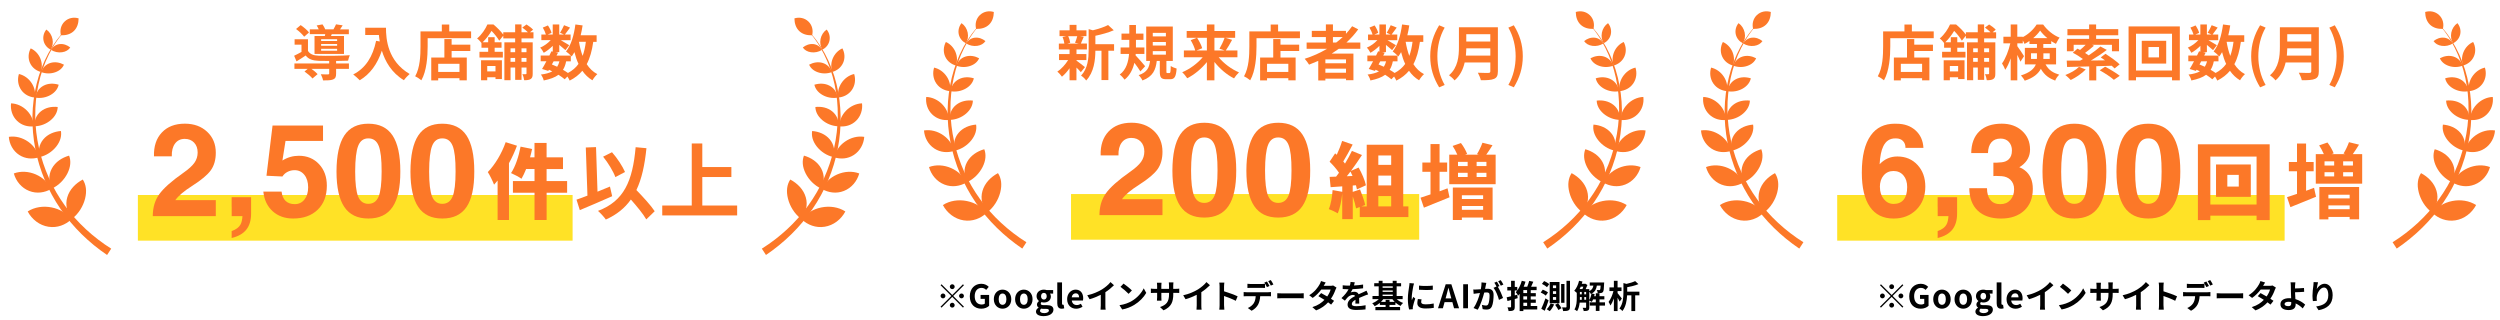 <?xml version="1.0" encoding="UTF-8"?>
<svg id="_レイヤー_1" data-name="レイヤー 1" xmlns="http://www.w3.org/2000/svg" width="1000" height="128" viewBox="0 0 1000 128">
  <defs>
    <style>
      .cls-1 {
        fill: #ffe226;
      }

      .cls-2 {
        fill: #fc7828;
      }
    </style>
  </defs>
  <g>
    <path class="cls-2" d="M27.45,11.49l-.35-.31c-.1-.09-.04-.01-.07-.03l-.03.04-.07.07-.14.15-.28.29-.55.6c-.36.4-.71.81-1.05,1.23-.69.83-1.34,1.69-1.96,2.57-1.24,1.76-2.34,3.61-3.31,5.53-1.94,3.84-3.34,7.92-4.25,12.11-1.82,8.38-1.67,17.13.19,25.45,1.85,8.32,5.43,16.22,10.41,23.09,4.98,6.87,11.34,12.67,18.49,17.18l-1.65,2.53c-7.29-4.93-13.71-11.17-18.64-18.44-4.95-7.24-8.41-15.48-10.07-24.06-1.66-8.57-1.56-17.48.52-25.92,1.04-4.22,2.58-8.31,4.63-12.13,1.03-1.91,2.19-3.74,3.48-5.48.65-.87,1.32-1.71,2.03-2.53.35-.41.72-.81,1.09-1.2l.56-.58.29-.29.14-.14.07-.07.04-.03s.06.03-.03-.06l-.31-.35.8.8Z"/>
    <path class="cls-2" d="M25.86,8.6c-1.51,1.44-2,3.55-1.49,5.52,2.03.07,3.86-.45,5.16-1.7,1.3-1.25,1.9-3.03,1.92-5.07-1.94-.6-4.08-.2-5.58,1.25Z"/>
    <g>
      <path class="cls-2" d="M20.12,25.19c-1.83.57-3.13,1.99-3.6,3.66,1.77.67,3.77.68,5.53.07,1.76-.61,2.96-1.7,3.53-3.05-1.66-.89-3.62-1.26-5.46-.68Z"/>
      <path class="cls-2" d="M16.15,23.43c.75,1.85.74,3.71.12,5.34-1.81-.52-3.44-1.73-4.28-3.61-.84-1.87-.67-4.04.29-5.81,1.73.76,3.12,2.24,3.88,4.08Z"/>
    </g>
    <g>
      <path class="cls-2" d="M23.87,17.63c-1.54.17-2.79,1.09-3.43,2.34,1.29.81,2.87,1.14,4.37.93,1.5-.21,2.62-.91,3.29-1.9-1.18-.96-2.69-1.54-4.23-1.36Z"/>
      <path class="cls-2" d="M21,15.63c.31,1.58.02,3.05-.74,4.24-1.35-.7-2.44-1.92-2.82-3.53-.37-1.61.08-3.28,1.1-4.52,1.26.86,2.14,2.24,2.46,3.81Z"/>
    </g>
    <g>
      <path class="cls-2" d="M17.36,34.3c-1.88,1.01-3,2.83-3.15,4.76,2.07.35,4.26-.06,6.05-1.09,1.8-1.04,2.86-2.48,3.21-4.08-2-.62-4.23-.61-6.1.41Z"/>
      <path class="cls-2" d="M12.66,33.22c1.21,1.86,1.59,3.89,1.26,5.8-2.09-.19-4.12-1.16-5.43-3.03-1.31-1.87-1.59-4.26-.92-6.39,2.05.46,3.88,1.78,5.09,3.63Z"/>
    </g>
    <g>
      <path class="cls-2" d="M16.35,44.54c-1.89,1.52-2.74,3.8-2.5,5.98,2.39-.06,4.74-.99,6.52-2.52,1.78-1.54,2.67-3.36,2.71-5.2-2.36-.27-4.85.21-6.73,1.74Z"/>
      <path class="cls-2" d="M10.87,44.33c1.75,1.83,2.61,4.01,2.65,6.21-2.37.25-4.85-.39-6.72-2.22-1.87-1.81-2.69-4.45-2.38-6.98,2.39.08,4.71,1.18,6.46,2.99Z"/>
    </g>
    <g>
      <path class="cls-2" d="M17.34,55.73c-1.75,2.07-2.19,4.76-1.44,7.1,2.61-.6,4.97-2.15,6.6-4.2,1.62-2.06,2.21-4.22,1.87-6.23-2.66.21-5.29,1.25-7.03,3.33Z"/>
      <path class="cls-2" d="M11.27,56.68c2.31,1.64,3.74,3.85,4.27,6.25-2.54.8-5.42.65-7.87-.96-2.46-1.6-3.94-4.35-4.14-7.23,2.64-.42,5.42.31,7.74,1.94Z"/>
    </g>
    <g>
      <path class="cls-2" d="M20.74,67.4c-1.43,2.63-1.3,5.65.07,8.01,2.68-1.26,4.87-3.49,6.17-6.07,1.29-2.59,1.46-5.02.66-7.09-2.84.81-5.47,2.5-6.9,5.15Z"/>
      <path class="cls-2" d="M14.37,69.79c2.88,1.27,4.93,3.33,6.07,5.81-2.56,1.46-5.71,1.98-8.76.78-3.04-1.18-5.29-3.88-6.15-7,2.78-1.04,5.96-.85,8.84.41Z"/>
    </g>
    <g>
      <path class="cls-2" d="M26.91,78.91c-.92,3.15-.05,6.36,1.99,8.54,2.56-2.01,4.36-4.94,5.13-7.98.76-3.06.4-5.67-.92-7.66-2.85,1.53-5.3,3.95-6.2,7.11Z"/>
      <path class="cls-2" d="M20.65,82.97c3.39.68,6.07,2.4,7.91,4.77-2.38,2.2-5.62,3.52-9.18,2.96-3.55-.54-6.63-2.94-8.3-6.12,2.74-1.76,6.2-2.28,9.58-1.61Z"/>
    </g>
  </g>
  <g>
    <path class="cls-2" d="M321.77,11.49l.35-.31c.1-.09.04-.01.07-.03l.03.04.07.07.14.15.28.29.55.6c.36.4.71.81,1.05,1.23.69.83,1.34,1.69,1.96,2.57,1.24,1.76,2.34,3.61,3.31,5.53,1.94,3.84,3.34,7.92,4.25,12.11,1.82,8.38,1.67,17.13-.19,25.45-1.85,8.32-5.43,16.22-10.41,23.09-4.98,6.87-11.34,12.67-18.49,17.18l1.65,2.53c7.29-4.93,13.71-11.17,18.64-18.44,4.95-7.24,8.41-15.48,10.07-24.06,1.66-8.57,1.56-17.48-.51-25.92-1.04-4.22-2.58-8.31-4.64-12.13-1.03-1.91-2.19-3.74-3.48-5.48-.65-.87-1.32-1.71-2.03-2.53-.35-.41-.72-.81-1.09-1.2l-.56-.58-.29-.29-.14-.14-.07-.07-.04-.03s-.06.03.03-.06l.31-.35-.8.8Z"/>
    <path class="cls-2" d="M323.36,8.6c1.51,1.44,2,3.55,1.49,5.52-2.03.07-3.86-.45-5.16-1.7-1.3-1.25-1.9-3.03-1.92-5.07,1.94-.6,4.08-.2,5.58,1.25Z"/>
    <g>
      <path class="cls-2" d="M329.11,25.19c1.83.57,3.13,1.99,3.6,3.66-1.77.67-3.77.68-5.53.07-1.76-.61-2.96-1.7-3.53-3.05,1.66-.89,3.63-1.26,5.46-.68Z"/>
      <path class="cls-2" d="M333.08,23.43c-.75,1.85-.74,3.71-.12,5.34,1.81-.52,3.44-1.73,4.28-3.61.84-1.87.68-4.04-.28-5.81-1.73.76-3.12,2.24-3.88,4.08Z"/>
    </g>
    <g>
      <path class="cls-2" d="M325.35,17.63c1.54.17,2.79,1.09,3.43,2.34-1.29.81-2.87,1.14-4.37.93-1.5-.21-2.62-.91-3.29-1.9,1.18-.96,2.69-1.54,4.23-1.36Z"/>
      <path class="cls-2" d="M328.22,15.63c-.31,1.58-.02,3.05.74,4.24,1.35-.7,2.44-1.92,2.81-3.53.37-1.61-.08-3.28-1.1-4.52-1.26.86-2.14,2.24-2.46,3.81Z"/>
    </g>
    <g>
      <path class="cls-2" d="M331.86,34.3c1.88,1.01,3,2.83,3.15,4.76-2.07.35-4.26-.06-6.05-1.09-1.8-1.04-2.86-2.48-3.21-4.08,2-.62,4.23-.61,6.1.41Z"/>
      <path class="cls-2" d="M336.57,33.22c-1.21,1.86-1.59,3.89-1.26,5.8,2.09-.19,4.12-1.16,5.43-3.03,1.31-1.87,1.59-4.26.92-6.39-2.05.46-3.88,1.78-5.09,3.63Z"/>
    </g>
    <g>
      <path class="cls-2" d="M332.88,44.54c1.89,1.52,2.74,3.8,2.5,5.98-2.39-.06-4.74-.99-6.52-2.52-1.78-1.54-2.67-3.36-2.71-5.2,2.36-.27,4.85.21,6.73,1.74Z"/>
      <path class="cls-2" d="M338.36,44.33c-1.75,1.83-2.61,4.01-2.65,6.21,2.37.25,4.85-.39,6.72-2.22,1.87-1.81,2.69-4.45,2.38-6.98-2.39.08-4.71,1.18-6.46,2.99Z"/>
    </g>
    <g>
      <path class="cls-2" d="M331.89,55.73c1.75,2.07,2.19,4.76,1.44,7.1-2.61-.6-4.97-2.15-6.6-4.2-1.62-2.06-2.21-4.22-1.87-6.23,2.66.21,5.29,1.25,7.03,3.33Z"/>
      <path class="cls-2" d="M337.96,56.68c-2.32,1.64-3.74,3.85-4.27,6.25,2.54.8,5.42.65,7.87-.96,2.45-1.6,3.94-4.35,4.14-7.23-2.65-.42-5.42.31-7.74,1.94Z"/>
    </g>
    <g>
      <path class="cls-2" d="M328.48,67.4c1.43,2.63,1.3,5.65-.07,8.01-2.68-1.26-4.87-3.49-6.17-6.07-1.29-2.59-1.46-5.02-.66-7.09,2.84.81,5.47,2.5,6.9,5.15Z"/>
      <path class="cls-2" d="M334.86,69.79c-2.88,1.27-4.93,3.33-6.07,5.81,2.56,1.46,5.71,1.98,8.76.78,3.04-1.18,5.29-3.88,6.15-7-2.78-1.04-5.96-.85-8.84.41Z"/>
    </g>
    <g>
      <path class="cls-2" d="M322.31,78.91c.92,3.15.05,6.36-1.99,8.54-2.56-2.01-4.36-4.94-5.13-7.98-.77-3.06-.4-5.67.92-7.66,2.85,1.53,5.3,3.95,6.2,7.11Z"/>
      <path class="cls-2" d="M328.57,82.97c-3.39.68-6.07,2.4-7.91,4.77,2.38,2.2,5.62,3.52,9.18,2.96,3.55-.54,6.63-2.94,8.3-6.12-2.74-1.76-6.2-2.28-9.58-1.61Z"/>
    </g>
  </g>
  <g>
    <path class="cls-2" d="M134.44,25.38h5.13v2.16h-5.13v1.92c0,1.27-.26,1.94-1.22,2.33-.96.36-2.23.38-4,.38-.12-.77-.53-1.75-.89-2.47,1.17.07,2.49.07,2.85.05.38,0,.5-.1.5-.36v-1.85h-7.12c.96.67,1.94,1.49,2.49,2.11l-2.06,1.75c-.62-.79-2.06-2.01-3.19-2.8l1.27-1.05h-5.3v-2.16h13.9v-1.01c-1.61,0-3.09-.02-4.19-.05-2.42-.1-4.05-.62-5.2-2.13-1.15.79-2.33,1.53-3.67,2.35l-.96-2.25c.89-.43,1.94-.96,2.95-1.53v-2.9h-2.76v-2.16h5.35v4.65c.79,1.32,2.23,1.85,4.27,1.92,2.9.12,9.16.05,12.46-.19-.24.53-.58,1.56-.69,2.18-1.27.05-3,.1-4.79.12v1.01ZM121.66,14.69c-.62-.89-2.04-2.21-3.24-3.09l1.85-1.56c1.2.81,2.66,2.04,3.33,2.95l-1.94,1.7ZM129.93,14.4c.05-.24.12-.48.17-.74h-6.18v-1.92h3.57c-.22-.53-.53-1.1-.82-1.56l2.33-.43c.41.58.86,1.37,1.1,1.99h3.28c.38-.65.79-1.44,1.03-2.01l2.66.41c-.36.6-.72,1.15-1.05,1.61h3.52v1.92h-6.83l-.31.74h5.2v7.17h-11.79v-7.17h4.12ZM134.85,15.67h-6.4v.72h6.4v-.72ZM134.85,17.59h-6.4v.74h6.4v-.74ZM134.85,19.53h-6.4v.77h6.4v-.77Z"/>
    <path class="cls-2" d="M154.39,11.12c0,4.53.65,13.28,9.47,18.48-.62.5-1.8,1.75-2.3,2.49-4.96-3-7.5-7.53-8.82-11.82-1.8,5.37-4.67,9.35-8.85,11.84-.53-.6-1.87-1.77-2.61-2.33,4.99-2.52,7.84-7.14,9.16-13.45l1.46.26c-.17-.91-.26-1.77-.34-2.59h-5.47v-2.9h8.29Z"/>
    <path class="cls-2" d="M188.44,12.56v2.71h-17.38v3.33c0,3.86-.36,9.78-2.52,13.52-.53-.48-1.8-1.29-2.47-1.61,1.97-3.43,2.13-8.46,2.13-11.91v-6.04h8.53v-2.76h2.97v2.76h8.73ZM180.65,17.88h7.48v2.52h-7.48v2.61h6.06v9.13h-2.92v-.86h-8.51v.89h-2.78v-9.16h5.25v-7.38h2.9v2.25ZM183.79,25.52h-8.51v3.26h8.51v-3.26Z"/>
    <path class="cls-2" d="M208.6,15.36v1.58h4.48v12.49c0,1.1-.14,1.75-.81,2.18-.65.41-1.46.48-2.61.48-.07-.7-.38-1.77-.72-2.42.58.02,1.17.02,1.37,0,.22,0,.29-.07.29-.29v-2.37h-1.99v4.94h-2.54v-4.94h-1.85v5.06h-2.47v-15.13h4.31v-1.58h-4.75v-1.1l-1.61,2.01c-.65-1.08-1.89-2.73-3.09-3.91-.86,1.41-1.99,3.04-3.55,4.55h2.21v-2.04h2.59v2.04h2.76v2.18h-2.76v1.63h3.28v2.3h-9.35v-2.3h3.48v-1.63h-2.68v-1.89c-.43-.58-1.2-1.44-1.75-1.8,1.97-1.65,3.33-3.84,4.12-5.61h2.42c1.39,1.15,3.04,2.8,3.93,4.08v-.96h4.75v-3.14h2.54v3.14h2.56c-.6-.62-1.49-1.34-2.25-1.87l1.68-1.25c.91.55,2.09,1.44,2.64,2.09l-1.25,1.03h1.41v2.44h-4.79ZM192.42,24.11h8.34v7.53h-2.56v-.74h-3.31v1.22h-2.47v-8.01ZM194.89,26.41v2.16h3.31v-2.16h-3.31ZM204.21,19.34v1.53h1.85v-1.53h-1.85ZM206.06,24.73v-1.56h-1.85v1.56h1.85ZM208.6,19.34v1.53h1.99v-1.53h-1.99ZM210.59,24.73v-1.56h-1.99v1.56h1.99Z"/>
    <path class="cls-2" d="M237.3,16.73c-.5,3.55-1.32,6.52-2.61,8.94,1.1,1.7,2.49,3.07,4.24,3.98-.65.58-1.53,1.68-1.97,2.47-1.63-.98-2.95-2.25-4.03-3.81-1.32,1.58-2.97,2.88-5.06,3.93-.17-.41-.53-1.05-.91-1.63l-1.08,1.1c-.65-.55-1.51-1.17-2.49-1.8-1.41,1.05-3.33,1.75-5.9,2.28-.17-.81-.67-1.77-1.13-2.37,1.92-.24,3.43-.65,4.55-1.27-.43-.24-.89-.46-1.34-.65l-.26.46-2.49-.77c.53-.84,1.13-1.92,1.73-3.07h-2.28v-2.3h3.48c.29-.6.58-1.17.82-1.7l.53.12v-2.3c-1.1,1.1-2.4,2.11-3.6,2.78-.31-.62-.91-1.56-1.44-2.06,1.46-.6,3.07-1.75,4.22-3h-3.74v-2.25h1.82c-.22-.81-.74-1.92-1.25-2.78l2.06-.86c.62.91,1.25,2.13,1.44,2.97l-1.53.67h2.01v-4.03h2.61v4.03h1.89l-1.58-.69c.55-.86,1.22-2.13,1.61-3.04l2.4.96c-.74,1.03-1.49,2.04-2.06,2.78h2.28v2.25h-3.93c1.15.65,2.85,1.65,3.38,2.01l-1.51,1.97c-.53-.5-1.53-1.34-2.47-2.09v2.9h-1.53l1.03.22-.58,1.15h5.71c-.55-.55-1.41-1.29-1.94-1.65,2.04-2.45,3.19-6.52,3.76-10.79l2.88.38c-.19,1.34-.46,2.66-.77,3.93h6.38v2.64h-1.34ZM220.76,25.79c.72.29,1.42.58,2.11.91.38-.6.7-1.32.91-2.18h-2.33l-.7,1.27ZM226.46,24.52c-.26,1.34-.67,2.47-1.27,3.4.74.43,1.44.86,1.99,1.27,1.77-.94,3.16-2.13,4.22-3.62-.67-1.41-1.2-3-1.63-4.72-.34.62-.72,1.2-1.1,1.73-.1-.1-.19-.22-.34-.36v2.3h-1.87ZM231.59,16.73c.33,2.01.81,3.91,1.46,5.63.6-1.63,1.03-3.52,1.29-5.63h-2.76Z"/>
  </g>
  <g>
    <path class="cls-2" d="M393.53,8.93l-.35-.31c-.1-.09-.04-.01-.07-.03l-.03.04-.07.07-.14.15-.28.29-.55.6c-.36.4-.71.81-1.05,1.23-.69.83-1.34,1.69-1.96,2.57-1.24,1.76-2.34,3.61-3.31,5.53-1.94,3.84-3.34,7.92-4.25,12.11-1.82,8.38-1.67,17.13.19,25.45,1.85,8.32,5.43,16.22,10.41,23.09,4.98,6.87,11.34,12.67,18.49,17.18l-1.65,2.53c-7.29-4.93-13.71-11.17-18.64-18.44-4.95-7.24-8.41-15.48-10.07-24.06-1.66-8.57-1.56-17.48.52-25.92,1.04-4.22,2.58-8.31,4.63-12.13,1.03-1.91,2.19-3.74,3.48-5.48.65-.87,1.32-1.71,2.03-2.53.35-.41.72-.81,1.09-1.2l.56-.58.29-.29.14-.14.07-.07.04-.03s.06.03-.03-.06l-.31-.35.8.8Z"/>
    <path class="cls-2" d="M391.94,6.04c-1.51,1.44-2,3.55-1.49,5.52,2.03.07,3.86-.45,5.16-1.7,1.3-1.25,1.9-3.03,1.92-5.07-1.94-.6-4.08-.2-5.58,1.25Z"/>
    <g>
      <path class="cls-2" d="M386.19,22.63c-1.83.57-3.13,1.99-3.6,3.66,1.77.67,3.77.68,5.53.07,1.76-.61,2.96-1.7,3.53-3.05-1.66-.89-3.62-1.26-5.46-.68Z"/>
      <path class="cls-2" d="M382.22,20.87c.75,1.85.74,3.71.12,5.34-1.81-.52-3.44-1.73-4.28-3.61-.84-1.87-.67-4.04.29-5.81,1.73.76,3.12,2.24,3.88,4.08Z"/>
    </g>
    <g>
      <path class="cls-2" d="M389.95,15.07c-1.54.17-2.79,1.09-3.43,2.34,1.29.81,2.87,1.14,4.37.93,1.5-.21,2.62-.91,3.29-1.9-1.18-.96-2.69-1.54-4.23-1.36Z"/>
      <path class="cls-2" d="M387.08,13.07c.31,1.58.02,3.05-.74,4.24-1.35-.7-2.44-1.92-2.82-3.53-.37-1.61.08-3.28,1.1-4.52,1.26.86,2.14,2.24,2.46,3.81Z"/>
    </g>
    <g>
      <path class="cls-2" d="M383.43,31.74c-1.88,1.01-3,2.83-3.15,4.76,2.07.35,4.26-.06,6.05-1.09,1.8-1.04,2.86-2.48,3.21-4.08-2-.62-4.23-.61-6.1.41Z"/>
      <path class="cls-2" d="M378.73,30.66c1.21,1.86,1.59,3.89,1.26,5.8-2.09-.19-4.12-1.16-5.43-3.03-1.31-1.87-1.59-4.26-.92-6.39,2.05.46,3.88,1.78,5.09,3.63Z"/>
    </g>
    <g>
      <path class="cls-2" d="M382.42,41.98c-1.89,1.52-2.74,3.8-2.5,5.98,2.39-.06,4.74-.99,6.52-2.52,1.78-1.54,2.67-3.36,2.71-5.2-2.36-.27-4.85.21-6.73,1.74Z"/>
      <path class="cls-2" d="M376.94,41.77c1.75,1.83,2.61,4.01,2.65,6.21-2.37.25-4.85-.39-6.72-2.22-1.87-1.81-2.69-4.45-2.38-6.98,2.39.08,4.71,1.18,6.46,2.99Z"/>
    </g>
    <g>
      <path class="cls-2" d="M383.41,53.17c-1.75,2.07-2.19,4.76-1.44,7.1,2.61-.6,4.97-2.15,6.6-4.2,1.62-2.06,2.21-4.22,1.87-6.23-2.66.21-5.29,1.25-7.03,3.33Z"/>
      <path class="cls-2" d="M377.34,54.12c2.31,1.64,3.74,3.85,4.27,6.25-2.54.8-5.42.65-7.87-.96-2.46-1.6-3.94-4.35-4.14-7.23,2.64-.42,5.42.31,7.74,1.94Z"/>
    </g>
    <g>
      <path class="cls-2" d="M386.81,64.84c-1.43,2.63-1.3,5.65.07,8.01,2.68-1.26,4.87-3.49,6.17-6.07,1.29-2.59,1.46-5.02.66-7.09-2.84.81-5.47,2.5-6.9,5.15Z"/>
      <path class="cls-2" d="M380.44,67.23c2.88,1.27,4.93,3.33,6.07,5.81-2.56,1.46-5.71,1.98-8.76.78-3.04-1.18-5.29-3.88-6.15-7,2.78-1.04,5.96-.85,8.84.41Z"/>
    </g>
    <g>
      <path class="cls-2" d="M392.99,76.35c-.92,3.15-.05,6.36,1.99,8.54,2.56-2.01,4.36-4.94,5.13-7.98.76-3.06.4-5.67-.92-7.66-2.85,1.53-5.3,3.95-6.2,7.11Z"/>
      <path class="cls-2" d="M386.72,80.41c3.39.68,6.07,2.4,7.91,4.77-2.38,2.2-5.62,3.52-9.18,2.96-3.55-.54-6.63-2.94-8.3-6.12,2.74-1.76,6.2-2.28,9.58-1.61Z"/>
    </g>
  </g>
  <g>
    <path class="cls-2" d="M634.3,8.93l.35-.31c.1-.09.04-.01.07-.03l.03.04.07.07.14.15.28.29.55.6c.36.4.71.81,1.05,1.23.69.83,1.34,1.69,1.96,2.57,1.24,1.76,2.34,3.61,3.31,5.53,1.94,3.84,3.34,7.92,4.25,12.11,1.82,8.38,1.67,17.13-.19,25.45-1.85,8.32-5.43,16.22-10.41,23.09-4.98,6.87-11.34,12.67-18.49,17.18l1.65,2.53c7.29-4.93,13.71-11.17,18.64-18.44,4.95-7.24,8.41-15.48,10.07-24.06,1.66-8.57,1.56-17.48-.51-25.92-1.04-4.22-2.58-8.31-4.64-12.13-1.03-1.91-2.19-3.74-3.48-5.48-.65-.87-1.32-1.71-2.03-2.53-.35-.41-.72-.81-1.09-1.2l-.56-.58-.29-.29-.14-.14-.07-.07-.04-.03s-.06.03.03-.06l.31-.35-.8.8Z"/>
    <path class="cls-2" d="M635.9,6.04c1.51,1.44,2,3.55,1.49,5.52-2.03.07-3.86-.45-5.16-1.7-1.3-1.25-1.9-3.03-1.92-5.07,1.94-.6,4.08-.2,5.58,1.25Z"/>
    <g>
      <path class="cls-2" d="M641.64,22.63c1.83.57,3.13,1.99,3.6,3.66-1.77.67-3.77.68-5.53.07-1.76-.61-2.96-1.7-3.53-3.05,1.66-.89,3.63-1.26,5.46-.68Z"/>
      <path class="cls-2" d="M645.61,20.87c-.75,1.85-.74,3.71-.12,5.34,1.81-.52,3.44-1.73,4.28-3.61.84-1.87.68-4.04-.28-5.81-1.73.76-3.12,2.24-3.88,4.08Z"/>
    </g>
    <g>
      <path class="cls-2" d="M637.88,15.07c1.54.17,2.79,1.09,3.43,2.34-1.29.81-2.87,1.14-4.37.93-1.5-.21-2.62-.91-3.29-1.9,1.18-.96,2.69-1.54,4.23-1.36Z"/>
      <path class="cls-2" d="M640.76,13.07c-.31,1.58-.02,3.05.74,4.24,1.35-.7,2.44-1.92,2.81-3.53.37-1.61-.08-3.28-1.1-4.52-1.26.86-2.14,2.24-2.46,3.81Z"/>
    </g>
    <g>
      <path class="cls-2" d="M644.4,31.74c1.88,1.01,3,2.83,3.15,4.76-2.07.35-4.26-.06-6.05-1.09-1.8-1.04-2.86-2.48-3.21-4.08,2-.62,4.23-.61,6.1.41Z"/>
      <path class="cls-2" d="M649.1,30.66c-1.21,1.86-1.59,3.89-1.26,5.8,2.09-.19,4.12-1.16,5.43-3.03,1.31-1.87,1.59-4.26.92-6.39-2.05.46-3.88,1.78-5.09,3.63Z"/>
    </g>
    <g>
      <path class="cls-2" d="M645.41,41.98c1.89,1.52,2.74,3.8,2.5,5.98-2.39-.06-4.74-.99-6.52-2.52-1.78-1.54-2.67-3.36-2.71-5.2,2.36-.27,4.85.21,6.73,1.74Z"/>
      <path class="cls-2" d="M650.89,41.77c-1.75,1.83-2.61,4.01-2.65,6.21,2.37.25,4.85-.39,6.72-2.22,1.87-1.81,2.69-4.45,2.38-6.98-2.39.08-4.71,1.18-6.46,2.99Z"/>
    </g>
    <g>
      <path class="cls-2" d="M644.42,53.17c1.75,2.07,2.19,4.76,1.44,7.1-2.61-.6-4.97-2.15-6.6-4.2-1.62-2.06-2.21-4.22-1.87-6.23,2.66.21,5.29,1.25,7.03,3.33Z"/>
      <path class="cls-2" d="M650.49,54.12c-2.32,1.64-3.74,3.85-4.27,6.25,2.54.8,5.42.65,7.87-.96,2.45-1.6,3.94-4.35,4.14-7.23-2.65-.42-5.42.31-7.74,1.94Z"/>
    </g>
    <g>
      <path class="cls-2" d="M641.02,64.84c1.43,2.63,1.3,5.65-.07,8.01-2.68-1.26-4.87-3.49-6.17-6.07-1.29-2.59-1.46-5.02-.66-7.09,2.84.81,5.47,2.5,6.9,5.15Z"/>
      <path class="cls-2" d="M647.39,67.23c-2.88,1.27-4.93,3.33-6.07,5.81,2.56,1.46,5.71,1.98,8.76.78,3.04-1.18,5.29-3.88,6.15-7-2.78-1.04-5.96-.85-8.84.41Z"/>
    </g>
    <g>
      <path class="cls-2" d="M634.85,76.35c.92,3.15.05,6.36-1.99,8.54-2.56-2.01-4.36-4.94-5.13-7.98-.77-3.06-.4-5.67.92-7.66,2.85,1.53,5.3,3.95,6.2,7.11Z"/>
      <path class="cls-2" d="M641.11,80.41c-3.39.68-6.07,2.4-7.91,4.77,2.38,2.2,5.62,3.52,9.18,2.96,3.55-.54,6.63-2.94,8.3-6.12-2.74-1.76-6.2-2.28-9.58-1.61Z"/>
    </g>
  </g>
  <g>
    <path class="cls-2" d="M430.58,24.23c.86.6,2.85,2.18,3.4,2.61l-1.65,2.04c-.38-.48-1.05-1.2-1.75-1.87v5.11h-2.76v-4.82c-.93,1.34-2.01,2.54-3.04,3.38-.43-.62-1.25-1.56-1.85-2.01,1.56-1.03,3.21-2.83,4.32-4.63h-3.64v-2.4h4.22v-1.85h-4.29v-2.35h2.21c-.1-.79-.38-1.85-.72-2.64l1.46-.34h-2.68v-2.33h4.03v-2.18h2.76v2.18h3.98v2.33h-2.47l1.39.26c-.43,1.03-.82,1.99-1.15,2.71h2.42v2.35h-4.17v1.85h3.96v2.4h-3.96v.19ZM427.27,14.47c.41.81.72,1.92.82,2.64l-1.2.34h4.7l-1.58-.34c.31-.72.7-1.82.89-2.64h-3.62ZM445.63,20.3h-2.28v11.72h-2.76v-11.72h-2.44c-.02,3.57-.53,8.63-3.69,11.91-.36-.62-1.39-1.61-2.04-1.94,2.76-2.92,3.04-7,3.04-10.31v-8.32l1.68.48c2.28-.55,4.63-1.32,6.09-2.11l2.28,2.09c-2.11.93-4.84,1.68-7.36,2.21v3.36h7.48v2.64Z"/>
    <path class="cls-2" d="M456.15,28.57c-.53-.91-1.49-2.25-2.4-3.45-.6,2.56-1.75,4.99-3.91,6.74-.41-.6-1.29-1.56-1.94-2.04,2.64-1.94,3.48-5.23,3.72-8.25h-3.38v-2.59h3.48v-3.02h-3.12v-2.52h3.12v-3.43h2.66v3.43h3v2.52h-3v3.02h3.38v2.59h-3.48l-.05.58c1.01,1.03,3.31,3.67,3.83,4.34l-1.92,2.09ZM467.77,29.22c.38,0,.48-.31.53-2.83.53.41,1.63.84,2.35,1.03-.24,3.4-.89,4.27-2.59,4.27h-1.58c-2.11,0-2.56-.79-2.56-3.14v-4.17h-1.22c-.41,3.52-1.49,6.21-5.71,7.81-.29-.67-1.01-1.65-1.53-2.13,3.5-1.17,4.24-3.14,4.55-5.68h-1.53v-13.76h10.64v13.76h-2.56v4.12c0,.65.05.72.41.72h.82ZM461.11,14.55h5.25v-1.41h-5.25v1.41ZM461.11,18.21h5.25v-1.41h-5.25v1.41ZM461.11,21.86h5.25v-1.41h-5.25v1.41Z"/>
    <path class="cls-2" d="M487.47,22.91c2.06,2.49,5.13,4.79,8.13,6.04-.65.58-1.56,1.7-1.99,2.4-2.88-1.44-5.68-3.84-7.84-6.57v7.36h-3.02v-7.31c-2.18,2.69-4.99,5.03-7.86,6.47-.46-.7-1.34-1.82-2.01-2.4,3.02-1.25,6.11-3.52,8.2-5.99h-7.53v-2.73h4.53c-.26-1.15-1.03-2.83-1.8-4.12l2.47-.94h-4.08v-2.73h8.08v-2.61h3.02v2.61h8.29v2.73h-3.98l2.76.82c-.84,1.56-1.75,3.16-2.52,4.24h4.65v2.73h-7.5ZM478.84,15.12c.84,1.29,1.73,3,2.04,4.17l-2.28.89h4.15v-5.06h-3.91ZM485.77,15.12v5.06h4.03l-2.01-.69c.7-1.17,1.56-2.97,2.04-4.36h-4.05Z"/>
    <path class="cls-2" d="M519.98,12.56v2.71h-17.38v3.33c0,3.86-.36,9.78-2.52,13.52-.53-.48-1.8-1.29-2.47-1.61,1.97-3.43,2.13-8.46,2.13-11.91v-6.04h8.53v-2.76h2.97v2.76h8.73ZM512.19,17.88h7.48v2.52h-7.48v2.61h6.06v9.13h-2.92v-.86h-8.51v.89h-2.78v-9.16h5.25v-7.38h2.9v2.25ZM515.33,25.52h-8.51v3.26h8.51v-3.26Z"/>
    <path class="cls-2" d="M535.5,19.53c-.94.67-1.85,1.29-2.83,1.92h8.7v10.64h-2.97v-.62h-8.25v.72h-2.85v-7.84c-1.2.53-2.45,1.05-3.67,1.51-.36-.62-1.2-1.77-1.75-2.35,3.14-.98,6.16-2.35,8.92-3.98h-8.15v-2.52h7.7v-2.18h-5.63v-2.47h5.63v-2.59h2.83v2.59h5.2v1.17c.91-.98,1.73-1.99,2.47-3.04l2.44,1.25c-1.37,1.89-2.97,3.67-4.72,5.27h5.56v2.52h-8.63ZM538.4,23.77h-8.25v1.53h8.25v-1.53ZM538.4,29.1v-1.63h-8.25v1.63h8.25ZM533.17,17.01h1.32c.91-.7,1.77-1.41,2.59-2.18h-3.91v2.18Z"/>
    <path class="cls-2" d="M567.97,16.73c-.5,3.55-1.32,6.52-2.61,8.94,1.1,1.7,2.49,3.07,4.24,3.98-.65.58-1.53,1.68-1.97,2.47-1.63-.98-2.95-2.25-4.03-3.81-1.32,1.58-2.97,2.88-5.06,3.93-.17-.41-.53-1.05-.91-1.63l-1.08,1.1c-.65-.55-1.51-1.17-2.49-1.8-1.41,1.05-3.33,1.75-5.9,2.28-.17-.81-.67-1.77-1.13-2.37,1.92-.24,3.43-.65,4.55-1.27-.43-.24-.89-.46-1.34-.65l-.26.46-2.49-.77c.53-.84,1.13-1.92,1.73-3.07h-2.28v-2.3h3.48c.29-.6.58-1.17.82-1.7l.53.12v-2.3c-1.1,1.1-2.4,2.11-3.6,2.78-.31-.62-.91-1.56-1.44-2.06,1.46-.6,3.07-1.75,4.22-3h-3.74v-2.25h1.82c-.22-.81-.74-1.92-1.25-2.78l2.06-.86c.62.91,1.25,2.13,1.44,2.97l-1.53.67h2.01v-4.03h2.61v4.03h1.89l-1.58-.69c.55-.86,1.22-2.13,1.61-3.04l2.4.96c-.74,1.03-1.49,2.04-2.06,2.78h2.28v2.25h-3.93c1.15.65,2.85,1.65,3.38,2.01l-1.51,1.97c-.53-.5-1.53-1.34-2.47-2.09v2.9h-1.53l1.03.22-.58,1.15h5.71c-.55-.55-1.41-1.29-1.94-1.65,2.04-2.45,3.19-6.52,3.76-10.79l2.88.38c-.19,1.34-.46,2.66-.77,3.93h6.38v2.64h-1.34ZM551.43,25.79c.72.29,1.42.58,2.11.91.38-.6.7-1.32.91-2.18h-2.33l-.7,1.27ZM557.13,24.52c-.26,1.34-.67,2.47-1.27,3.4.74.43,1.44.86,1.99,1.27,1.77-.94,3.16-2.13,4.22-3.62-.67-1.41-1.2-3-1.63-4.72-.34.62-.72,1.2-1.1,1.73-.1-.1-.19-.22-.34-.36v2.3h-1.87ZM562.26,16.73c.34,2.01.82,3.91,1.46,5.63.6-1.63,1.03-3.52,1.29-5.63h-2.76Z"/>
    <path class="cls-2" d="M572.09,22.5c0-4.77,1.32-8.7,3.57-12.39l2.21.94c-2.01,3.5-2.92,7.55-2.92,11.46s.91,7.98,2.92,11.48l-2.21.94c-2.25-3.72-3.57-7.6-3.57-12.42Z"/>
    <path class="cls-2" d="M599.15,28.52c0,1.73-.41,2.54-1.51,3.02-1.15.5-2.83.55-5.3.55-.17-.84-.74-2.21-1.2-3,1.68.1,3.69.07,4.22.07.58,0,.77-.19.77-.69v-3.48h-10.26c-.62,2.69-1.82,5.3-4.05,7.17-.43-.6-1.58-1.65-2.21-2.06,3.62-3.09,3.96-7.67,3.96-11.31v-7.89h15.58v17.62ZM596.13,22.24v-2.92h-9.61c-.02.91-.07,1.92-.17,2.92h9.78ZM586.51,13.68v2.92h9.61v-2.92h-9.61Z"/>
    <path class="cls-2" d="M603.34,33.99c2.01-3.5,2.92-7.53,2.92-11.48s-.91-7.96-2.92-11.46l2.18-.94c2.28,3.69,3.6,7.62,3.6,12.39s-1.32,8.7-3.6,12.42l-2.18-.94Z"/>
  </g>
  <g>
    <path class="cls-2" d="M704.33,8.93l-.35-.31c-.1-.09-.04-.01-.07-.03l-.03.04-.07.07-.14.15-.28.29-.55.6c-.36.4-.71.81-1.05,1.23-.69.83-1.34,1.69-1.96,2.57-1.24,1.76-2.34,3.61-3.31,5.53-1.94,3.84-3.34,7.92-4.25,12.11-1.82,8.38-1.67,17.13.19,25.45,1.85,8.32,5.43,16.22,10.41,23.09,4.98,6.87,11.34,12.67,18.49,17.18l-1.65,2.53c-7.29-4.93-13.71-11.17-18.64-18.44-4.95-7.24-8.41-15.48-10.07-24.06-1.66-8.57-1.56-17.48.52-25.92,1.04-4.22,2.58-8.31,4.63-12.13,1.03-1.91,2.19-3.74,3.48-5.48.65-.87,1.32-1.71,2.03-2.53.35-.41.72-.81,1.09-1.2l.56-.58.29-.29.14-.14.07-.07.04-.03s.06.03-.03-.06l-.31-.35.8.8Z"/>
    <path class="cls-2" d="M702.74,6.04c-1.51,1.44-2,3.55-1.49,5.52,2.03.07,3.86-.45,5.16-1.7,1.3-1.25,1.9-3.03,1.92-5.07-1.94-.6-4.08-.2-5.58,1.25Z"/>
    <g>
      <path class="cls-2" d="M696.99,22.63c-1.83.57-3.13,1.99-3.6,3.66,1.77.67,3.77.68,5.53.07,1.76-.61,2.96-1.7,3.53-3.05-1.66-.89-3.62-1.26-5.46-.68Z"/>
      <path class="cls-2" d="M693.02,20.87c.75,1.85.74,3.71.12,5.34-1.81-.52-3.44-1.73-4.28-3.61-.84-1.87-.67-4.04.29-5.81,1.73.76,3.12,2.24,3.88,4.08Z"/>
    </g>
    <g>
      <path class="cls-2" d="M700.75,15.07c-1.54.17-2.79,1.09-3.43,2.34,1.29.81,2.87,1.14,4.37.93,1.5-.21,2.62-.91,3.29-1.9-1.18-.96-2.69-1.54-4.23-1.36Z"/>
      <path class="cls-2" d="M697.88,13.07c.31,1.58.02,3.05-.74,4.24-1.35-.7-2.44-1.92-2.82-3.53-.37-1.61.08-3.28,1.1-4.52,1.26.86,2.14,2.24,2.46,3.81Z"/>
    </g>
    <g>
      <path class="cls-2" d="M694.23,31.74c-1.88,1.01-3,2.83-3.15,4.76,2.07.35,4.26-.06,6.05-1.09,1.8-1.04,2.86-2.48,3.21-4.08-2-.62-4.23-.61-6.1.41Z"/>
      <path class="cls-2" d="M689.53,30.66c1.21,1.86,1.59,3.89,1.26,5.8-2.09-.19-4.12-1.16-5.43-3.03-1.31-1.87-1.59-4.26-.92-6.39,2.05.46,3.88,1.78,5.09,3.63Z"/>
    </g>
    <g>
      <path class="cls-2" d="M693.22,41.98c-1.89,1.52-2.74,3.8-2.5,5.98,2.39-.06,4.74-.99,6.52-2.52,1.78-1.54,2.67-3.36,2.71-5.2-2.36-.27-4.85.21-6.73,1.74Z"/>
      <path class="cls-2" d="M687.74,41.77c1.75,1.83,2.61,4.01,2.65,6.21-2.37.25-4.85-.39-6.72-2.22-1.87-1.81-2.69-4.45-2.38-6.98,2.39.08,4.71,1.18,6.46,2.99Z"/>
    </g>
    <g>
      <path class="cls-2" d="M694.21,53.17c-1.75,2.07-2.19,4.76-1.44,7.1,2.61-.6,4.97-2.15,6.6-4.2,1.62-2.06,2.21-4.22,1.87-6.23-2.66.21-5.29,1.25-7.03,3.33Z"/>
      <path class="cls-2" d="M688.14,54.12c2.31,1.64,3.74,3.85,4.27,6.25-2.54.8-5.42.65-7.87-.96-2.46-1.6-3.94-4.35-4.14-7.23,2.64-.42,5.42.31,7.74,1.94Z"/>
    </g>
    <g>
      <path class="cls-2" d="M697.61,64.84c-1.43,2.63-1.3,5.65.07,8.01,2.68-1.26,4.87-3.49,6.17-6.07,1.29-2.59,1.46-5.02.66-7.09-2.84.81-5.47,2.5-6.9,5.15Z"/>
      <path class="cls-2" d="M691.24,67.23c2.88,1.27,4.93,3.33,6.07,5.81-2.56,1.46-5.71,1.98-8.76.78-3.04-1.18-5.29-3.88-6.15-7,2.78-1.04,5.96-.85,8.84.41Z"/>
    </g>
    <g>
      <path class="cls-2" d="M703.79,76.35c-.92,3.15-.05,6.36,1.99,8.54,2.56-2.01,4.36-4.94,5.13-7.98.76-3.06.4-5.67-.92-7.66-2.85,1.53-5.3,3.95-6.2,7.11Z"/>
      <path class="cls-2" d="M697.52,80.41c3.39.68,6.07,2.4,7.91,4.77-2.38,2.2-5.62,3.52-9.18,2.96-3.55-.54-6.63-2.94-8.3-6.12,2.74-1.76,6.2-2.28,9.58-1.61Z"/>
    </g>
  </g>
  <g>
    <path class="cls-2" d="M974.07,8.93l.35-.31c.1-.09.04-.01.07-.03l.03.04.07.07.14.15.28.29.55.6c.36.4.71.81,1.05,1.23.69.83,1.34,1.69,1.96,2.57,1.24,1.76,2.34,3.61,3.31,5.53,1.94,3.84,3.34,7.92,4.25,12.11,1.82,8.38,1.67,17.13-.19,25.45-1.85,8.32-5.43,16.22-10.41,23.09-4.98,6.87-11.34,12.67-18.49,17.18l1.65,2.53c7.29-4.93,13.71-11.17,18.64-18.44,4.95-7.24,8.41-15.48,10.07-24.06,1.66-8.57,1.56-17.48-.51-25.92-1.04-4.22-2.58-8.31-4.64-12.13-1.03-1.91-2.19-3.74-3.48-5.48-.65-.87-1.32-1.71-2.03-2.53-.35-.41-.72-.81-1.09-1.2l-.56-.58-.29-.29-.14-.14-.07-.07-.04-.03s-.06.03.03-.06l.31-.35-.8.8Z"/>
    <path class="cls-2" d="M975.66,6.04c1.51,1.44,2,3.55,1.49,5.52-2.03.07-3.86-.45-5.16-1.7-1.3-1.25-1.9-3.03-1.92-5.07,1.94-.6,4.08-.2,5.58,1.25Z"/>
    <g>
      <path class="cls-2" d="M981.41,22.63c1.83.57,3.13,1.99,3.6,3.66-1.77.67-3.77.68-5.53.07-1.76-.61-2.96-1.7-3.53-3.05,1.66-.89,3.63-1.26,5.46-.68Z"/>
      <path class="cls-2" d="M985.38,20.87c-.75,1.85-.74,3.71-.12,5.34,1.81-.52,3.44-1.73,4.28-3.61.84-1.87.68-4.04-.28-5.81-1.73.76-3.12,2.24-3.88,4.08Z"/>
    </g>
    <g>
      <path class="cls-2" d="M977.65,15.07c1.54.17,2.79,1.09,3.43,2.34-1.29.81-2.87,1.14-4.37.93-1.5-.21-2.62-.91-3.29-1.9,1.18-.96,2.69-1.54,4.23-1.36Z"/>
      <path class="cls-2" d="M980.52,13.07c-.31,1.58-.02,3.05.74,4.24,1.35-.7,2.44-1.92,2.81-3.53.37-1.61-.08-3.28-1.1-4.52-1.26.86-2.14,2.24-2.46,3.81Z"/>
    </g>
    <g>
      <path class="cls-2" d="M984.17,31.74c1.88,1.01,3,2.83,3.15,4.76-2.07.35-4.26-.06-6.05-1.09-1.8-1.04-2.86-2.48-3.21-4.08,2-.62,4.23-.61,6.1.41Z"/>
      <path class="cls-2" d="M988.87,30.66c-1.21,1.86-1.59,3.89-1.26,5.8,2.09-.19,4.12-1.16,5.43-3.03,1.31-1.87,1.59-4.26.92-6.39-2.05.46-3.88,1.78-5.09,3.63Z"/>
    </g>
    <g>
      <path class="cls-2" d="M985.18,41.98c1.89,1.52,2.74,3.8,2.5,5.98-2.39-.06-4.74-.99-6.52-2.52-1.78-1.54-2.67-3.36-2.71-5.2,2.36-.27,4.85.21,6.73,1.74Z"/>
      <path class="cls-2" d="M990.66,41.77c-1.75,1.83-2.61,4.01-2.65,6.21,2.37.25,4.85-.39,6.72-2.22,1.87-1.81,2.69-4.45,2.38-6.98-2.39.08-4.71,1.18-6.46,2.99Z"/>
    </g>
    <g>
      <path class="cls-2" d="M984.19,53.17c1.75,2.07,2.19,4.76,1.44,7.1-2.61-.6-4.97-2.15-6.6-4.2-1.62-2.06-2.21-4.22-1.87-6.23,2.66.21,5.29,1.25,7.03,3.33Z"/>
      <path class="cls-2" d="M990.26,54.12c-2.32,1.64-3.74,3.85-4.27,6.25,2.54.8,5.42.65,7.87-.96,2.45-1.6,3.94-4.35,4.14-7.23-2.65-.42-5.42.31-7.74,1.94Z"/>
    </g>
    <g>
      <path class="cls-2" d="M980.79,64.84c1.43,2.63,1.3,5.65-.07,8.01-2.68-1.26-4.87-3.49-6.17-6.07-1.29-2.59-1.46-5.02-.66-7.09,2.84.81,5.47,2.5,6.9,5.15Z"/>
      <path class="cls-2" d="M987.16,67.23c-2.88,1.27-4.93,3.33-6.07,5.81,2.56,1.46,5.71,1.98,8.76.78,3.04-1.18,5.29-3.88,6.15-7-2.78-1.04-5.96-.85-8.84.41Z"/>
    </g>
    <g>
      <path class="cls-2" d="M974.61,76.35c.92,3.15.05,6.36-1.99,8.54-2.56-2.01-4.36-4.94-5.13-7.98-.77-3.06-.4-5.67.92-7.66,2.85,1.53,5.3,3.95,6.2,7.11Z"/>
      <path class="cls-2" d="M980.87,80.41c-3.39.68-6.07,2.4-7.91,4.77,2.38,2.2,5.62,3.52,9.18,2.96,3.55-.54,6.63-2.94,8.3-6.12-2.74-1.76-6.2-2.28-9.58-1.61Z"/>
    </g>
  </g>
  <g>
    <path class="cls-2" d="M773.49,12.56v2.71h-17.38v3.33c0,3.86-.36,9.78-2.52,13.52-.53-.48-1.8-1.29-2.47-1.61,1.97-3.43,2.13-8.46,2.13-11.91v-6.04h8.53v-2.76h2.97v2.76h8.73ZM765.7,17.88h7.48v2.52h-7.48v2.61h6.06v9.13h-2.92v-.86h-8.51v.89h-2.78v-9.16h5.25v-7.38h2.9v2.25ZM768.84,25.52h-8.51v3.26h8.51v-3.26Z"/>
    <path class="cls-2" d="M793.65,15.36v1.58h4.48v12.49c0,1.1-.14,1.75-.81,2.18-.65.41-1.46.48-2.61.48-.07-.7-.38-1.77-.72-2.42.58.02,1.17.02,1.37,0,.22,0,.29-.07.29-.29v-2.37h-1.99v4.94h-2.54v-4.94h-1.85v5.06h-2.47v-15.13h4.31v-1.58h-4.75v-1.1l-1.61,2.01c-.65-1.08-1.89-2.73-3.09-3.91-.86,1.41-1.99,3.04-3.55,4.55h2.21v-2.04h2.59v2.04h2.76v2.18h-2.76v1.63h3.28v2.3h-9.35v-2.3h3.48v-1.63h-2.68v-1.89c-.43-.58-1.2-1.44-1.75-1.8,1.97-1.65,3.33-3.84,4.12-5.61h2.42c1.39,1.15,3.04,2.8,3.93,4.08v-.96h4.75v-3.14h2.54v3.14h2.57c-.6-.62-1.49-1.34-2.25-1.87l1.68-1.25c.91.55,2.09,1.44,2.64,2.09l-1.25,1.03h1.41v2.44h-4.79ZM777.47,24.11h8.34v7.53h-2.56v-.74h-3.31v1.22h-2.47v-8.01ZM779.94,26.41v2.16h3.31v-2.16h-3.31ZM789.27,19.34v1.53h1.85v-1.53h-1.85ZM791.11,24.73v-1.56h-1.85v1.56h1.85ZM793.65,19.34v1.53h1.99v-1.53h-1.99ZM795.64,24.73v-1.56h-1.99v1.56h1.99Z"/>
    <path class="cls-2" d="M818.21,25.76c1.39,2.49,3.19,3.4,5.49,4.12-.65.6-1.32,1.53-1.63,2.37-2.37-.91-4.27-2.13-5.73-4.72-1.01,1.92-2.92,3.62-6.45,4.75-.26-.58-1.08-1.65-1.51-2.11,3.67-1.15,5.27-2.71,5.95-4.41h-4.39v-6.62h4.84v-1.53h-3v-1.22c-.65.46-1.29.84-1.97,1.17-.17-.41-.41-.91-.7-1.39v1.15h-2.18v1.15c.65.84,2.33,3.4,2.68,4l-1.44,2.21c-.26-.7-.74-1.73-1.25-2.73v10.19h-2.64v-8.82c-.62,1.8-1.37,3.45-2.18,4.6-.26-.77-.86-1.87-1.29-2.54,1.39-1.89,2.68-5.2,3.31-8.05h-2.76v-2.64h2.92v-4.91h2.64v4.91h2.18v.17c2.33-1.17,4.41-3.21,5.56-5.06h2.59c1.65,2.3,4.1,4.31,6.59,5.25-.53.67-1.08,1.73-1.46,2.49-.62-.31-1.27-.7-1.89-1.1v1.17h-3.17v1.53h5.11v6.62h-4.24ZM814.76,23.58c.02-.26.02-.55.02-.82v-1.44h-2.37v2.25h2.35ZM818.95,15.26c-1.15-.94-2.18-2.01-2.9-3.02-.67,1.01-1.65,2.06-2.78,3.02h5.68ZM817.35,21.33v1.51c0,.24,0,.5-.02.74h2.56v-2.25h-2.54Z"/>
    <path class="cls-2" d="M834.29,27.78c-1.56,1.63-3.98,3.26-5.99,4.22-.5-.55-1.56-1.53-2.18-2.01,2.04-.74,4.22-1.97,5.47-3.24l2.71,1.03ZM838.51,26.48v5.68h-2.83v-5.59c-3.33.1-6.4.17-8.85.22l-.14-2.54c1.51,0,3.36,0,5.39-.02.36-.19.72-.41,1.08-.62-1.13-.86-2.71-1.85-4.03-2.52l1.87-1.63c.31.17.67.34,1.01.53.77-.62,1.58-1.37,2.25-2.06h-4.79v2.59h-2.71v-4.96h8.89v-1.46h-8.68v-2.44h8.68v-1.87h2.8v1.87h8.85v2.44h-8.85v1.46h9.16v4.96h-2.83v-2.59h-7.93l.74.36c-1.15,1.03-2.45,2.06-3.57,2.88.53.34,1.03.67,1.46.98,1.77-1.17,3.45-2.45,4.7-3.55l2.54,1.37c-1.89,1.44-4.17,2.95-6.35,4.24,1.82-.02,3.72-.05,5.63-.07-.58-.43-1.15-.81-1.7-1.17l1.87-1.44c1.87,1.17,4.41,2.95,5.68,4.22l-2.01,1.63c-.31-.31-.69-.69-1.15-1.08l-6.18.19ZM842.05,26.68c1.87.98,4.48,2.54,5.85,3.64l-2.35,1.61c-1.17-1.08-3.72-2.73-5.66-3.81l2.16-1.44Z"/>
    <path class="cls-2" d="M871.93,10.57v21.57h-3.12v-1.27h-14.41v1.27h-2.97V10.57h20.5ZM868.81,28.21v-14.72h-14.41v14.72h14.41ZM866.48,16.32v9.11h-9.78v-9.11h9.78ZM863.61,18.81h-4.22v4.15h4.22v-4.15Z"/>
    <path class="cls-2" d="M896.35,16.73c-.5,3.55-1.32,6.52-2.61,8.94,1.1,1.7,2.49,3.07,4.24,3.98-.65.58-1.53,1.68-1.97,2.47-1.63-.98-2.95-2.25-4.03-3.81-1.32,1.58-2.97,2.88-5.06,3.93-.17-.41-.53-1.05-.91-1.63l-1.08,1.1c-.65-.55-1.51-1.17-2.49-1.8-1.41,1.05-3.33,1.75-5.9,2.28-.17-.81-.67-1.77-1.13-2.37,1.92-.24,3.43-.65,4.55-1.27-.43-.24-.89-.46-1.34-.65l-.26.46-2.49-.77c.53-.84,1.13-1.92,1.73-3.07h-2.28v-2.3h3.48c.29-.6.58-1.17.82-1.7l.53.12v-2.3c-1.1,1.1-2.4,2.11-3.6,2.78-.31-.62-.91-1.56-1.44-2.06,1.46-.6,3.07-1.75,4.22-3h-3.74v-2.25h1.82c-.22-.81-.74-1.92-1.25-2.78l2.06-.86c.62.91,1.25,2.13,1.44,2.97l-1.53.67h2.01v-4.03h2.61v4.03h1.89l-1.58-.69c.55-.86,1.22-2.13,1.61-3.04l2.4.96c-.74,1.03-1.49,2.04-2.06,2.78h2.28v2.25h-3.93c1.15.65,2.85,1.65,3.38,2.01l-1.51,1.97c-.53-.5-1.53-1.34-2.47-2.09v2.9h-1.53l1.03.22-.58,1.15h5.71c-.55-.55-1.41-1.29-1.94-1.65,2.04-2.45,3.19-6.52,3.76-10.79l2.88.38c-.19,1.34-.46,2.66-.77,3.93h6.38v2.64h-1.34ZM879.81,25.79c.72.29,1.42.58,2.11.91.38-.6.7-1.32.91-2.18h-2.33l-.7,1.27ZM885.52,24.52c-.26,1.34-.67,2.47-1.27,3.4.74.43,1.44.86,1.99,1.27,1.77-.94,3.16-2.13,4.22-3.62-.67-1.41-1.2-3-1.63-4.72-.34.62-.72,1.2-1.1,1.73-.1-.1-.19-.22-.34-.36v2.3h-1.87ZM890.65,16.73c.33,2.01.81,3.91,1.46,5.63.6-1.63,1.03-3.52,1.29-5.63h-2.76Z"/>
    <path class="cls-2" d="M900.47,22.5c0-4.77,1.32-8.7,3.57-12.39l2.21.94c-2.01,3.5-2.92,7.55-2.92,11.46s.91,7.98,2.92,11.48l-2.21.94c-2.25-3.72-3.57-7.6-3.57-12.42Z"/>
    <path class="cls-2" d="M927.53,28.52c0,1.73-.41,2.54-1.51,3.02-1.15.5-2.83.55-5.3.55-.17-.84-.74-2.21-1.2-3,1.68.1,3.69.07,4.22.07.58,0,.77-.19.77-.69v-3.48h-10.26c-.62,2.69-1.82,5.3-4.05,7.17-.43-.6-1.58-1.65-2.21-2.06,3.62-3.09,3.96-7.67,3.96-11.31v-7.89h15.58v17.62ZM924.51,22.24v-2.92h-9.61c-.02.91-.07,1.92-.17,2.92h9.78ZM914.9,13.68v2.92h9.61v-2.92h-9.61Z"/>
    <path class="cls-2" d="M931.73,33.99c2.01-3.5,2.92-7.53,2.92-11.48s-.91-7.96-2.92-11.46l2.18-.94c2.28,3.69,3.6,7.62,3.6,12.39s-1.32,8.7-3.6,12.42l-2.18-.94Z"/>
  </g>
  <rect class="cls-1" x="55.15" y="78" width="173.89" height="18.26"/>
  <rect class="cls-1" x="428.41" y="77.62" width="139.27" height="18.26"/>
  <rect class="cls-1" x="734.88" y="78" width="178.97" height="18.26"/>
  <g>
    <g>
      <path class="cls-2" d="M86.32,61.09c0,2.81-.66,5.13-1.96,6.97-1.31,1.84-3.77,3.91-7.37,6.21-3.33,2.11-5.6,4.02-6.82,5.73l-.03.05h16.18v6.39h-25.21c0-3.39.85-6.28,2.56-8.7,1.71-2.42,4.92-5.28,9.64-8.59,2.11-1.47,3.6-2.82,4.46-4.04.86-1.23,1.29-2.59,1.29-4.1,0-1.64-.47-2.96-1.42-3.96-.95-1-2.2-1.5-3.75-1.5-1.66,0-2.95.63-3.88,1.88-.93,1.25-1.36,2.95-1.29,5.1h-7.13c-.12-4.01.93-7.19,3.16-9.54,2.22-2.35,5.29-3.52,9.19-3.52,3.63,0,6.61,1.08,8.93,3.25,2.3,2.16,3.45,4.95,3.45,8.37Z"/>
      <path class="cls-2" d="M92.65,82.67v-3.78h7.79v6.52c0,2.69-.63,4.83-1.9,6.43-1.27,1.6-3.23,2.72-5.88,3.36v-2.79c1.74-.59,2.92-1.45,3.53-2.59.44-.78.7-1.9.79-3.37h-4.31v-3.78Z"/>
      <path class="cls-2" d="M130.74,74.25c0,4.04-1.21,7.25-3.64,9.61-2.43,2.37-5.71,3.55-9.85,3.55-3.3,0-6.02-.97-8.17-2.9-2.15-1.94-3.4-4.56-3.75-7.87h7.3c.19,1.64.73,2.89,1.62,3.74.9.85,2.12,1.28,3.68,1.28s2.87-.62,3.86-1.85c.98-1.23,1.47-2.86,1.47-4.87s-.5-3.72-1.5-4.98c-1-1.26-2.31-1.89-3.93-1.89-1.01,0-1.96.23-2.83.68-.87.46-1.54,1.07-2.02,1.85l-6.39-.3,2.43-20.09h20.19v6.16h-15l-1.24,7.84c2.03-1.27,4.22-1.9,6.59-1.9,3.28,0,5.96,1.12,8.06,3.35,2.08,2.23,3.12,5.1,3.12,8.6Z"/>
      <path class="cls-2" d="M137.74,82.81c-2.08-3.07-3.13-7.79-3.14-14.16.02-6.53,1.07-11.35,3.14-14.48,2.08-3.13,5.28-4.69,9.61-4.69s7.58,1.56,9.66,4.69c2.08,3.13,3.12,7.9,3.12,14.3v.18c.02,6.37-1.02,11.1-3.11,14.16-2.09,3.07-5.31,4.6-9.67,4.6s-7.53-1.53-9.61-4.6ZM151.46,78.61c.79-1.94,1.19-5.28,1.19-10.02.02-4.85-.38-8.27-1.18-10.26-.8-1.99-2.18-2.98-4.12-2.98s-3.28.99-4.07,2.98c-.79,1.99-1.19,5.41-1.21,10.26,0,4.73.4,8.07,1.19,10.02.79,1.94,2.16,2.92,4.08,2.92s3.31-.97,4.11-2.92Z"/>
      <path class="cls-2" d="M167.32,82.81c-2.08-3.07-3.13-7.79-3.14-14.16.02-6.53,1.07-11.35,3.14-14.48,2.08-3.13,5.28-4.69,9.61-4.69s7.58,1.56,9.66,4.69c2.08,3.13,3.12,7.9,3.12,14.3v.18c.02,6.37-1.02,11.1-3.11,14.16-2.09,3.07-5.31,4.6-9.67,4.6s-7.53-1.53-9.61-4.6ZM181.04,78.61c.79-1.94,1.19-5.28,1.19-10.02.02-4.85-.38-8.27-1.18-10.26-.8-1.99-2.18-2.98-4.12-2.98s-3.28.99-4.07,2.98c-.79,1.99-1.19,5.41-1.21,10.26,0,4.73.4,8.07,1.19,10.02.79,1.94,2.16,2.92,4.08,2.92s3.31-.97,4.11-2.92Z"/>
    </g>
    <path class="cls-2" d="M206.79,58.28c-.86,2.31-1.94,4.71-3.2,6.99v22.74h-4.55v-15.79c-.46.59-.96,1.15-1.42,1.65-.43-1.19-1.71-3.86-2.5-5.04,2.83-2.87,5.57-7.42,7.15-11.96l4.52,1.42ZM226.86,77.1h-8.21v10.91h-4.84v-10.91h-8.64v-4.68h8.64v-4.81h-3.36c-.59,1.48-1.22,2.8-1.85,3.89-.96-.69-3.03-1.78-4.19-2.27,1.71-2.5,3.1-6.69,3.82-10.58l4.61.96c-.23,1.09-.5,2.21-.82,3.33h1.78v-5.77h4.84v5.77h6.56v4.68h-6.56v4.81h8.21v4.68Z"/>
    <g>
      <path class="cls-2" d="M244.87,78.48c-4.35,1.94-9.23,4.02-12.95,5.57l-1.32-4.19c1.25-.43,2.74-.96,4.38-1.61l-.66-19.25,4.09-.16.59,17.83c1.65-.69,3.33-1.38,4.98-2.04l.89,3.86ZM258.51,87.75c-1.22-2.14-3.72-5.17-6.16-7.94-2.41,3.43-5.67,6.06-10.02,8.01-.56-.86-2.18-2.64-3.13-3.46,10.45-3.96,13.84-11.93,15.06-25.48l4.32.4c-.69,6.76-1.88,12.26-4.02,16.74,2.74,2.83,5.8,6.16,7.32,8.47l-3.36,3.26ZM246.15,70.84c-.82-2.27-2.93-5.74-4.91-8.17l3.56-1.78c2.14,2.41,4.22,5.64,5.21,7.91l-3.86,2.04Z"/>
      <path class="cls-2" d="M294.86,82.21v3.96h-29.96v-3.96h11.8v-24.82h4.22v9.43h11.63v3.99h-11.63v11.4h13.94Z"/>
    </g>
  </g>
  <g>
    <g>
      <path class="cls-2" d="M464.99,60.71c0,2.81-.66,5.13-1.96,6.97-1.31,1.84-3.77,3.91-7.37,6.21-3.33,2.11-5.6,4.02-6.82,5.73l-.03.05h16.18v6.39h-25.21c0-3.39.85-6.28,2.56-8.7,1.71-2.42,4.92-5.28,9.64-8.59,2.11-1.47,3.6-2.82,4.46-4.04.86-1.23,1.29-2.59,1.29-4.1,0-1.64-.47-2.96-1.42-3.96-.95-1-2.2-1.5-3.75-1.5-1.66,0-2.95.63-3.88,1.88-.93,1.25-1.36,2.95-1.29,5.1h-7.13c-.12-4.01.93-7.19,3.16-9.54,2.22-2.35,5.29-3.52,9.19-3.52,3.63,0,6.61,1.08,8.93,3.25,2.3,2.16,3.45,4.95,3.45,8.37Z"/>
      <path class="cls-2" d="M472.1,82.43c-2.08-3.07-3.13-7.79-3.14-14.16.02-6.53,1.07-11.35,3.14-14.48,2.08-3.13,5.28-4.69,9.61-4.69s7.58,1.56,9.66,4.69c2.08,3.13,3.12,7.9,3.12,14.3v.18c.02,6.37-1.02,11.1-3.11,14.16-2.09,3.07-5.31,4.6-9.67,4.6s-7.53-1.53-9.61-4.6ZM485.82,78.24c.79-1.94,1.19-5.28,1.19-10.02.02-4.85-.38-8.27-1.18-10.26-.8-1.99-2.18-2.98-4.12-2.98s-3.28.99-4.07,2.98c-.79,1.99-1.19,5.41-1.21,10.26,0,4.73.4,8.07,1.19,10.02.79,1.94,2.16,2.92,4.08,2.92s3.31-.97,4.11-2.92Z"/>
      <path class="cls-2" d="M501.69,82.43c-2.08-3.07-3.13-7.79-3.14-14.16.02-6.53,1.07-11.35,3.14-14.48,2.08-3.13,5.28-4.69,9.61-4.69s7.58,1.56,9.66,4.69c2.08,3.13,3.12,7.9,3.12,14.3v.18c.02,6.37-1.02,11.1-3.11,14.16-2.09,3.07-5.31,4.6-9.67,4.6s-7.53-1.53-9.61-4.6ZM515.41,78.24c.79-1.94,1.19-5.28,1.19-10.02.02-4.85-.38-8.27-1.18-10.26-.8-1.99-2.18-2.98-4.12-2.98s-3.28.99-4.07,2.98c-.79,1.99-1.19,5.41-1.21,10.26,0,4.73.4,8.07,1.19,10.02.79,1.94,2.16,2.92,4.08,2.92s3.31-.97,4.11-2.92Z"/>
    </g>
    <path class="cls-2" d="M563.36,82.55v4.28h-19.45v-4.02l-1.48.53c-.23-1.29-.76-3.1-1.32-4.78v9.1h-4.22v-10.22c-.3,2.93-.96,5.97-1.78,7.91-.82-.53-2.6-1.35-3.59-1.71.86-1.91,1.32-4.88,1.52-7.61l3.86.69v-2.18l-4.65.33-.4-4.12,2.6-.1c.4-.49.76-1.02,1.15-1.55-.96-1.45-2.44-3.13-3.76-4.42l2.21-3.33.66.56c.82-1.78,1.65-3.86,2.14-5.54l4.22,1.45c-1.25,2.34-2.6,4.91-3.76,6.76.23.3.49.59.69.86,1.05-1.75,2.04-3.53,2.77-5.08l4.02,1.65c-1.35,2.04-2.87,4.29-4.42,6.36l3.07-1.35c1.29,2.24,2.54,5.14,2.93,7.09l-3.59,1.65c-.1-.49-.23-1.05-.4-1.65l-1.29.1v2.54l2.93-.96c.82,1.98,1.68,4.52,2.08,6.2l-1.52.56h2.11v-24.65h14.6v24.65h2.04ZM541.01,70.39c-.26-.63-.53-1.22-.82-1.78-.49.66-.96,1.29-1.45,1.88l2.27-.1ZM551.33,62.19v3.76h5.14v-3.76h-5.14ZM556.47,70.23h-5.14v3.92h5.14v-3.92ZM551.33,82.55h5.14v-4.12h-5.14v4.12Z"/>
  </g>
  <g>
    <g>
      <path class="cls-2" d="M758.69,49.5c3.06,0,5.57.89,7.53,2.66s3.01,4.11,3.15,7h-7.18c.02-1.15-.32-2.07-1-2.76-.68-.69-1.6-1.04-2.75-1.04h-.3c-2.18-.02-3.79,1.03-4.82,3.14-.81,1.64-1.3,4.03-1.47,7.18,1.96-2.06,4.33-3.09,7.1-3.09,3.28,0,5.96,1.13,8.05,3.38,2.09,2.25,3.13,5.15,3.13,8.68,0,3.75-1.19,6.81-3.56,9.2-2.38,2.38-5.42,3.57-9.14,3.57-4.16,0-7.32-1.56-9.47-4.68-2.16-3.12-3.23-7.67-3.23-13.67,0-6.61,1.19-11.57,3.58-14.9,2.21-3.13,5.43-4.69,9.64-4.69l.76.03ZM751.97,74.82c0,1.94.52,3.55,1.56,4.83,1.04,1.28,2.34,1.92,3.89,1.92,1.78,0,3.13-.57,4.06-1.72s1.39-2.83,1.39-5.04c0-1.92-.5-3.47-1.5-4.65-1-1.17-2.32-1.76-3.96-1.76s-2.96.59-3.96,1.77c-1,1.16-1.5,2.71-1.5,4.63Z"/>
      <path class="cls-2" d="M775.05,82.67v-3.78h7.79v6.52c0,2.69-.63,4.83-1.9,6.43-1.27,1.6-3.23,2.72-5.88,3.36v-2.79c1.74-.59,2.92-1.45,3.53-2.59.44-.78.7-1.9.79-3.37h-4.31v-3.78Z"/>
      <path class="cls-2" d="M804.78,60.25c0-1.44-.42-2.6-1.24-3.49s-1.93-1.33-3.3-1.33c-1.59,0-2.82.5-3.69,1.51-.87,1.01-1.32,2.44-1.36,4.3h-6.7c.05-3.77,1.14-6.67,3.26-8.71,2.12-2.04,5.11-3.06,8.96-3.06,3.31,0,6.03.96,8.14,2.89,2.11,1.93,3.17,4.4,3.17,7.43,0,2.62-1.1,4.77-3.3,6.44l-.99.66c.85.32,1.59.74,2.23,1.27,2.11,1.64,3.17,4.11,3.17,7.41,0,3.64-1.15,6.52-3.44,8.65s-5.38,3.2-9.27,3.2-7.11-1.05-9.32-3.16c-2.21-2.1-3.33-5.1-3.39-8.99h7.08c.03,2.08.5,3.66,1.41,4.75.9,1.09,2.21,1.64,3.92,1.64s2.99-.55,4.01-1.65c1.01-1.1,1.52-2.54,1.52-4.34,0-1.57-.51-2.84-1.52-3.8-.9-.83-2.03-1.29-3.4-1.4-.76-.05-1.47-.08-2.12-.09-.65,0-1.07.01-1.25.06v-5.38c.2.03.63.04,1.29.01s1.36-.08,2.11-.16c1.15-.14,2.06-.53,2.74-1.19.85-.81,1.27-1.97,1.27-3.47Z"/>
      <path class="cls-2" d="M820.14,82.81c-2.08-3.07-3.13-7.79-3.14-14.16.02-6.53,1.07-11.35,3.14-14.48,2.08-3.13,5.28-4.69,9.61-4.69s7.58,1.56,9.66,4.69c2.08,3.13,3.12,7.9,3.12,14.3v.18c.02,6.37-1.02,11.1-3.11,14.16-2.09,3.07-5.31,4.6-9.67,4.6s-7.53-1.53-9.61-4.6ZM833.86,78.61c.79-1.94,1.19-5.28,1.19-10.02.02-4.85-.38-8.27-1.18-10.26-.8-1.99-2.18-2.98-4.12-2.98s-3.28.99-4.07,2.98c-.79,1.99-1.19,5.41-1.21,10.26,0,4.73.4,8.07,1.19,10.02.79,1.94,2.16,2.92,4.08,2.92s3.31-.97,4.11-2.92Z"/>
      <path class="cls-2" d="M849.73,82.81c-2.08-3.07-3.13-7.79-3.14-14.16.02-6.53,1.07-11.35,3.14-14.48,2.08-3.13,5.28-4.69,9.61-4.69s7.58,1.56,9.66,4.69c2.08,3.13,3.12,7.9,3.12,14.3v.18c.02,6.37-1.02,11.1-3.11,14.16-2.09,3.07-5.31,4.6-9.67,4.6s-7.53-1.53-9.61-4.6ZM863.45,78.61c.79-1.94,1.19-5.28,1.19-10.02.02-4.85-.38-8.27-1.18-10.26-.8-1.99-2.18-2.98-4.12-2.98s-3.28.99-4.07,2.98c-.79,1.99-1.19,5.41-1.21,10.26,0,4.73.4,8.07,1.19,10.02.79,1.94,2.16,2.92,4.08,2.92s3.31-.97,4.11-2.92Z"/>
    </g>
    <path class="cls-2" d="M907.87,57.72v30.32h-5.24v-1.78h-18.49v1.78h-4.98v-30.32h28.71ZM902.63,81.81v-19.18h-18.49v19.18h18.49ZM900.32,65.79v12.95h-13.91v-12.95h13.91ZM895.51,69.95h-4.58v4.68h4.58v-4.68Z"/>
    <path class="cls-2" d="M922.42,76.31c1.05-.4,2.14-.79,3.2-1.19l.79,3.59c-3.46,1.42-7.25,2.97-10.25,4.15l-1.35-3.99c1.12-.33,2.47-.79,3.99-1.32v-9.03h-3.26v-3.72h3.26v-7.38h3.63v7.38h3.03v3.72h-3.03v7.78ZM944.87,61.64v11.83h-18.56v-11.83h3.23c-.46-1.09-1.19-2.44-1.88-3.49l3.33-1.15c1.02,1.32,2.04,3.13,2.47,4.35l-.82.3h5.5l-.73-.23c.79-1.25,1.68-3.16,2.18-4.55l4.02.99c-.86,1.38-1.71,2.7-2.5,3.79h3.76ZM927.73,74.79h15.92v12.95h-3.79v-.96h-8.5v.99h-3.62v-12.99ZM929.81,64.54v1.68h3.86v-1.68h-3.86ZM929.81,70.57h3.86v-1.68h-3.86v1.68ZM931.36,77.89v1.48h8.5v-1.48h-8.5ZM939.86,83.69v-1.52h-8.5v1.52h8.5ZM941.18,64.54h-3.92v1.68h3.92v-1.68ZM941.18,68.89h-3.92v1.68h3.92v-1.68Z"/>
  </g>
  <g>
    <path d="M380.9,118l4.29-4.29.38.38-4.29,4.29,4.29,4.29-.38.38-4.29-4.29-4.3,4.3-.38-.38,4.3-4.3-4.29-4.29.38-.38,4.29,4.29ZM378.17,118.37c0,.53-.44.97-.97.97s-.97-.44-.97-.97.44-.97.97-.97.97.44.97.97ZM380.9,115.65c-.53,0-.97-.44-.97-.97s.44-.97.97-.97.97.44.97.97-.44.97-.97.97ZM380.9,121.1c.53,0,.97.44.97.97s-.44.97-.97.97-.97-.44-.97-.97.44-.97.97-.97ZM383.63,118.37c0-.53.44-.97.97-.97s.97.44.97.97-.44.97-.97.97-.97-.44-.97-.97Z"/>
    <path d="M387.92,118.54c0-3.17,2.05-5.03,4.61-5.03,1.39,0,2.35.6,2.97,1.23l-1.03,1.22c-.47-.45-1.01-.81-1.88-.81-1.6,0-2.71,1.25-2.71,3.31s.96,3.35,2.84,3.35c.47,0,.93-.13,1.21-.36v-1.9h-1.7v-1.57h3.42v4.34c-.65.64-1.78,1.16-3.12,1.16-2.62,0-4.61-1.74-4.61-4.95Z"/>
    <path d="M397.53,119.68c0-2.43,1.67-3.83,3.49-3.83s3.49,1.4,3.49,3.83-1.68,3.8-3.49,3.8-3.49-1.4-3.49-3.8ZM402.56,119.68c0-1.38-.56-2.27-1.54-2.27s-1.54.9-1.54,2.27.56,2.25,1.54,2.25,1.54-.88,1.54-2.25Z"/>
    <path d="M406.04,119.68c0-2.43,1.67-3.83,3.49-3.83s3.49,1.4,3.49,3.83-1.68,3.8-3.49,3.8-3.49-1.4-3.49-3.8ZM411.08,119.68c0-1.38-.56-2.27-1.54-2.27s-1.54.9-1.54,2.27.56,2.25,1.54,2.25,1.54-.88,1.54-2.25Z"/>
    <path d="M414.4,124.59c0-.61.38-1.13,1.04-1.51v-.06c-.38-.25-.66-.62-.66-1.22,0-.55.38-1.05.8-1.36v-.05c-.49-.36-.96-1.05-.96-1.9,0-1.71,1.39-2.64,2.93-2.64.4,0,.79.08,1.09.18h2.62v1.4h-1.25c.19.25.34.65.34,1.1,0,1.64-1.25,2.47-2.8,2.47-.29,0-.62-.06-.94-.17-.21.17-.31.34-.31.62,0,.39.29.6,1.14.6h1.23c1.75,0,2.7.55,2.7,1.82,0,1.47-1.52,2.58-3.95,2.58-1.71,0-3.04-.58-3.04-1.87ZM419.57,124.2c0-.52-.43-.65-1.21-.65h-.88c-.44,0-.75-.04-1.01-.1-.33.26-.48.54-.48.84,0,.61.67.96,1.74.96s1.84-.48,1.84-1.05ZM418.69,118.49c0-.86-.48-1.34-1.13-1.34s-1.14.48-1.14,1.34.51,1.34,1.14,1.34,1.13-.48,1.13-1.34Z"/>
    <path d="M422.91,121.27v-8.32h1.9v8.41c0,.43.21.57.39.57.08,0,.13,0,.26-.03l.23,1.42c-.22.09-.54.17-.99.17-1.32,0-1.79-.87-1.79-2.22Z"/>
    <path d="M426.85,119.68c0-2.36,1.65-3.83,3.39-3.83,2,0,3.04,1.47,3.04,3.48,0,.35-.04.7-.09.87h-4.48c.16,1.19.93,1.82,2.01,1.82.6,0,1.12-.18,1.64-.51l.65,1.17c-.71.49-1.64.81-2.54.81-2.03,0-3.61-1.42-3.61-3.8ZM431.64,118.94c0-.99-.44-1.61-1.38-1.61-.77,0-1.44.55-1.58,1.61h2.96Z"/>
    <path d="M442.15,122.18c0,.57.03,1.38.12,1.7h-2.05c.05-.31.09-1.13.09-1.7v-4.26c-1.34.67-2.96,1.35-4.47,1.77l-.94-1.58c2.27-.49,4.45-1.45,5.91-2.35,1.31-.82,2.66-1.97,3.39-2.93l1.39,1.26c-.99.99-2.16,1.96-3.44,2.79v5.31Z"/>
    <path d="M452.76,120.38c2.21-1.31,3.91-3.3,4.73-5.05l1.01,1.83c-.99,1.75-2.71,3.54-4.8,4.8-1.31.79-2.99,1.52-4.82,1.83l-1.09-1.71c2.03-.29,3.71-.95,4.97-1.7ZM452.76,116.18l-1.32,1.36c-.68-.73-2.3-2.14-3.25-2.8l1.22-1.3c.91.61,2.6,1.96,3.35,2.74Z"/>
    <path d="M470.27,115.54c.69,0,1.08-.03,1.43-.09v1.73c-.29-.03-.74-.04-1.43-.04h-.96v.43c0,3.22-.78,5.18-3.91,6.56l-1.39-1.31c2.51-.87,3.61-2,3.61-5.18v-.49h-3.08v1.77c0,.57.04,1.1.05,1.36h-1.82c.04-.26.08-.78.08-1.36v-1.77h-1.1c-.65,0-1.12.03-1.4.05v-1.77c.23.04.75.12,1.4.12h1.1v-1.29c0-.49-.05-.92-.08-1.17h1.84c-.04.25-.08.66-.08,1.18v1.27h3.08v-1.36c0-.52-.04-.95-.08-1.21h1.84c-.03.26-.08.69-.08,1.21v1.36h.96Z"/>
    <path d="M480.53,122.18c0,.57.03,1.38.12,1.7h-2.05c.05-.31.09-1.13.09-1.7v-4.26c-1.34.67-2.96,1.35-4.47,1.77l-.94-1.58c2.27-.49,4.45-1.45,5.91-2.35,1.31-.82,2.66-1.97,3.39-2.93l1.39,1.26c-.99.99-2.16,1.96-3.44,2.79v5.31Z"/>
    <path d="M494.31,120.32c-1.34-.7-3.29-1.45-4.69-1.93v3.67c0,.38.06,1.29.12,1.81h-2.03c.08-.51.13-1.29.13-1.81v-7.45c0-.47-.04-1.12-.13-1.57h2.03c-.05.45-.12,1.03-.12,1.57v1.91c1.74.51,4.23,1.43,5.43,2.01l-.74,1.79Z"/>
    <path d="M507.21,116.9c.27,0,.84-.03,1.18-.08v1.69c-.32-.03-.82-.04-1.18-.04h-3.13c-.08,1.34-.36,2.43-.83,3.34-.46.9-1.45,1.91-2.61,2.49l-1.52-1.1c.92-.35,1.83-1.09,2.35-1.86.53-.8.75-1.78.81-2.87h-3.57c-.38,0-.88.03-1.25.05v-1.7c.39.05.84.08,1.25.08h8.5ZM500.36,115.14c-.44,0-1,.01-1.39.04v-1.67c.42.06.95.1,1.39.1h4.25c.44,0,.96-.04,1.4-.1v1.67c-.44-.03-.95-.04-1.4-.04h-4.25ZM506.77,114.84c-.27-.53-.67-1.3-1.03-1.81l1.04-.43c.32.48.78,1.3,1.03,1.78l-1.04.45ZM508.33,114.24c-.27-.55-.69-1.3-1.04-1.79l1.03-.43c.34.49.82,1.31,1.04,1.77l-1.03.45Z"/>
    <path d="M510.91,117.29c.47.04,1.42.08,2.09.08h6.97c.6,0,1.18-.05,1.52-.08v2.04c-.31-.01-.97-.06-1.52-.06h-6.97c-.74,0-1.61.03-2.09.06v-2.04Z"/>
    <path d="M534.6,115.02c-.14.25-.31.6-.43.92-.34,1-.93,2.31-1.79,3.56.48.3.92.6,1.25.83l-1.18,1.52c-.31-.27-.73-.58-1.21-.92-1.16,1.26-2.69,2.43-4.79,3.23l-1.51-1.31c2.3-.7,3.77-1.8,4.84-2.91-.88-.57-1.77-1.1-2.43-1.48l1.1-1.23c.69.35,1.57.84,2.44,1.36.64-.92,1.16-1.99,1.35-2.77h-3.73c-.91,1.21-2.12,2.45-3.43,3.35l-1.4-1.08c2.29-1.4,3.49-3.18,4.14-4.31.2-.31.47-.91.58-1.36l1.88.58c-.31.45-.65,1.05-.81,1.32h-.01s2.66.01,2.66.01c.4,0,.84-.05,1.13-.14l1.32.82Z"/>
    <path d="M542.15,121.44c.03-.38.04-.97.05-1.53-.95.52-1.47,1.03-1.47,1.66,0,.71.61.91,1.87.91,1.09,0,2.52-.14,3.65-.38l-.05,1.67c-.86.1-2.43.21-3.64.21-2.01,0-3.53-.48-3.53-2.14s1.56-2.67,3.03-3.43c-.21-.32-.55-.44-.9-.44-.73,0-1.52.42-2.01.88-.39.39-.75.86-1.19,1.42l-1.38-1.03c1.35-1.25,2.26-2.39,2.83-3.53h-.16c-.52,0-1.47-.03-2.17-.09v-1.51c.65.1,1.61.14,2.26.14h.62c.16-.58.25-1.1.26-1.47l1.69.14c-.06.31-.16.75-.31,1.27,1.21-.06,2.51-.17,3.64-.38v1.51c-1.25.18-2.83.29-4.21.34-.21.45-.47.92-.74,1.3.34-.17,1.03-.26,1.45-.26.78,0,1.43.34,1.71,1,.66-.31,1.21-.53,1.74-.77.49-.22.95-.44,1.42-.66l.65,1.49c-.42.1-1.09.36-1.53.55-.57.22-1.3.51-2.09.87.01.71.04,1.66.05,2.25h-1.54Z"/>
    <path d="M558.71,119.67c.69.62,1.6,1.18,2.53,1.51-.34.27-.8.82-1.03,1.19-.7-.32-1.4-.81-2.04-1.36v.96h-2.36v.84h4.23v1.27h-9.88v-1.27h4.08v-.84h-2.3v-.81c-.64.53-1.34,1-2.06,1.32-.22-.36-.66-.91-.99-1.18.95-.35,1.91-.95,2.62-1.64h-2.51v-1.26h2.48v-3.87h-1.79v-1.25h1.79v-.97h1.54v.97h4.06v-.97h1.58v.97h1.78v1.25h-1.78v3.87h2.4v1.26h-2.38ZM557.89,120.75c-.35-.34-.66-.7-.93-1.08h-3.66c-.26.38-.58.74-.92,1.08h1.87v-.81h1.57v.81h2.08ZM553.04,114.54v.57h4.06v-.57h-4.06ZM553.04,116.75h4.06v-.57h-4.06v.57ZM553.04,118.41h4.06v-.58h-4.06v.58Z"/>
    <path d="M565.61,113.4c-.1.26-.26.91-.31,1.14-.18.86-.62,3.43-.62,4.71,0,.25.01.56.05.83.18-.45.39-.88.57-1.3l.8.62c-.36,1.08-.79,2.47-.92,3.16-.04.18-.08.47-.08.6.01.14.01.35.03.53l-1.48.1c-.26-.9-.51-2.47-.51-4.21,0-1.93.39-4.1.53-5.09.05-.36.13-.86.13-1.26l1.8.16ZM568.63,119.75c-.1.42-.16.73-.16,1.08,0,.57.49.91,1.79.91,1.16,0,2.1-.1,3.22-.34l.04,1.74c-.83.16-1.87.26-3.32.26-2.22,0-3.27-.81-3.27-2.12,0-.53.09-1.08.22-1.67l1.48.14ZM573.12,114.24v1.66c-1.58.14-3.91.14-5.52,0v-1.66c1.57.22,4.13.17,5.52,0Z"/>
    <path d="M580.95,120.84h-3.12l-.68,2.47h-1.95l3.08-9.61h2.26l3.09,9.61h-2.01l-.67-2.47ZM580.53,119.35l-.29-1.05c-.3-1-.56-2.1-.84-3.14h-.05c-.25,1.05-.53,2.14-.82,3.14l-.29,1.05h2.29Z"/>
    <path d="M585.28,113.7h1.92v9.61h-1.92v-9.61Z"/>
    <path d="M594.52,113.18c-.08.34-.16.74-.22,1.06-.08.39-.18.86-.27,1.32.43-.03.82-.05,1.08-.05,1.36,0,2.33.61,2.33,2.45,0,1.52-.18,3.57-.73,4.69-.43.9-1.13,1.18-2.12,1.18-.48,0-1.1-.08-1.53-.18l-.29-1.7c.49.14,1.25.27,1.58.27.43,0,.75-.13.96-.56.35-.71.52-2.25.52-3.52,0-1.03-.44-1.17-1.25-1.17-.21,0-.52.03-.88.05-.51,1.95-1.44,4.97-2.62,6.87l-1.67-.68c1.25-1.69,2.13-4.26,2.58-6.01-.45.05-.86.1-1.1.14-.36.04-1.03.13-1.43.19l-.14-1.74c.47.04.9.01,1.36,0,.4-.01,1.01-.05,1.66-.1.18-.99.29-1.92.27-2.73l1.91.19ZM599.13,114.71c.75,1.18,1.71,3.35,2.09,4.48l-1.64.77c-.34-1.43-1.25-3.7-2.17-4.84l1.2-.51c-.26-.49-.58-1.12-.88-1.53l1.03-.43c.32.48.78,1.3,1.04,1.78l-.66.29ZM600.32,114.28c-.27-.55-.69-1.31-1.05-1.79l1.03-.43c.35.49.83,1.31,1.05,1.77l-1.03.45Z"/>
    <path d="M607.06,119.27c-.38.12-.77.22-1.16.34v3.09c0,.77-.13,1.18-.54,1.42-.43.26-1.04.31-1.93.31-.04-.42-.23-1.08-.43-1.51.51.03,1.04.03,1.21.01.16,0,.22-.05.22-.25v-2.66l-1.44.39-.33-1.49c.49-.1,1.1-.25,1.77-.4v-2.34h-1.51v-1.42h1.51v-2.44h1.48v2.44h1v1.42h-1v1.97l.99-.26.17,1.38ZM614.87,123.79h-5.53v.64h-1.48v-6.87c-.18.25-.38.48-.57.69-.2-.34-.68-1.04-.97-1.36,1.06-1.08,1.92-2.82,2.4-4.58l1.48.35c-.19.69-.44,1.36-.73,2.03h1.43c.3-.75.6-1.64.78-2.34l1.64.34c-.29.68-.58,1.38-.88,2h2.21v1.36h-2.36v1.21h2.03v1.3h-2.03v1.26h2.03v1.3h-2.03v1.29h2.6v1.4ZM610.84,116.03h-1.51v1.21h1.51v-1.21ZM610.84,118.54h-1.51v1.26h1.51v-1.26ZM609.34,122.38h1.51v-1.29h-1.51v1.29Z"/>
    <path d="M618.31,118.24c-.43-.4-1.31-.92-2.03-1.25l.84-1.13c.71.27,1.64.73,2.08,1.13l-.9,1.25ZM619.43,120.14c-.43,1.39-1,2.88-1.53,4.16l-1.39-.79c.48-1,1.17-2.65,1.68-4.17l1.25.81ZM618.79,114.87c-.42-.42-1.3-.99-2.01-1.31l.87-1.14c.7.3,1.61.82,2.05,1.21l-.91,1.25ZM621.65,121.77c-.43.99-1.13,2.05-1.75,2.7-.29-.23-.87-.61-1.21-.79.61-.58,1.21-1.45,1.56-2.3l1.4.39ZM623.8,121.28h-3.92v-8.47h3.92v8.47ZM622.45,114.15h-1.27v1.09h1.27v-1.09ZM622.45,116.48h-1.27v1.1h1.27v-1.1ZM622.45,118.83h-1.27v1.12h1.27v-1.12ZM623.23,121.28c.48.6,1.09,1.44,1.36,1.99l-1.22.73c-.25-.54-.83-1.42-1.31-2.06l1.17-.65ZM625.79,121.12h-1.34v-7.51h1.34v7.51ZM628,112.32v10.38c0,.79-.14,1.19-.6,1.43-.45.25-1.13.3-2.14.3-.05-.4-.25-1.05-.44-1.48.66.03,1.29.03,1.49.03.22-.01.29-.08.29-.27v-10.38h1.4Z"/>
    <path d="M642,122.24h-2.21v2.14h-1.47v-2.14h-2.4v-1.32h2.4v-1.17h-1.08c-.16.38-.32.71-.52,1-.22-.16-.69-.4-1.01-.55v2.74c0,.61-.1,1-.49,1.22-.4.22-.94.26-1.73.26-.04-.38-.25-.96-.44-1.31.52.03,1.03.03,1.18.03s.22-.05.22-.22v-1.87h-2.58c-.13,1.22-.43,2.48-1.03,3.42-.22-.21-.78-.56-1.07-.69.87-1.34.94-3.27.94-4.73v-1.92c-.26-.26-.74-.65-1.01-.83.88-.95,1.57-2.47,1.92-3.99l1.36.29c-.08.31-.17.62-.27.92h1.18l.2-.06.88.55c-.18.51-.44,1.1-.71,1.64h1.45v.79c1.08-.49,1.47-1.25,1.65-2.19h-1.46v-1.26h5.77s-.01.32-.03.49c-.07,2.06-.17,2.96-.46,3.3-.22.27-.47.38-.79.43-.29.04-.79.05-1.31.04-.03-.4-.16-.92-.35-1.25.4.04.75.05.94.05.16,0,.26-.03.35-.14.12-.14.18-.58.23-1.66h-1.51c-.22,1.35-.71,2.43-2.04,3.16l1.16.23c-.05.27-.1.56-.18.83h.64v-1.17h1.47v1.17h1.95v1.3h-1.95v1.17h2.21v1.32ZM632.29,114.68c-.14.32-.29.65-.44.95h1.12c.13-.29.25-.62.36-.95h-1.04ZM631.96,119.05c0,.27,0,.56-.01.86h.75v-1.08h-.74v.22ZM631.96,117.74h.74v-.97h-.74v.97ZM633.71,117.74h.74v-.97h-.74v.97ZM634.45,119.9v-1.08h-.74v1.08h.74ZM635.71,119.98c.43-.66.74-1.61.9-2.53-.09.04-.18.09-.27.13-.12-.26-.38-.62-.62-.88v3.29Z"/>
    <path d="M647.87,120.64c-.18-.4-.51-.99-.84-1.56v5.34h-1.48v-5.04c-.39,1.1-.87,2.12-1.39,2.82-.14-.44-.48-1.05-.73-1.44.82-1.03,1.57-2.79,1.95-4.34h-1.6v-1.45h1.77v-2.66h1.48v2.66h1.57v1.45h-1.57v.82c.44.51,1.48,1.84,1.71,2.18l-.87,1.22ZM655.74,118.13h-1.66v6.3h-1.53v-6.3h-1.71c-.09,1.99-.49,4.52-1.88,6.28-.22-.32-.82-.83-1.19-1,1.45-1.91,1.6-4.52,1.6-6.44v-3.75l1.22.34c1.31-.3,2.6-.69,3.47-1.12l1.31,1.21c-1.3.56-2.96.96-4.49,1.23v1.79h4.88v1.45Z"/>
  </g>
  <g>
    <path d="M756.67,118l4.29-4.29.38.38-4.29,4.29,4.29,4.29-.38.38-4.29-4.29-4.3,4.3-.38-.38,4.3-4.3-4.29-4.29.38-.38,4.29,4.29ZM753.94,118.37c0,.53-.44.97-.97.97s-.97-.44-.97-.97.44-.97.97-.97.97.44.97.97ZM756.67,115.65c-.53,0-.97-.44-.97-.97s.44-.97.97-.97.97.44.97.97-.44.97-.97.97ZM756.67,121.1c.53,0,.97.44.97.97s-.44.97-.97.97-.97-.44-.97-.97.44-.97.97-.97ZM759.39,118.37c0-.53.44-.97.97-.97s.97.44.97.97-.44.97-.97.97-.97-.44-.97-.97Z"/>
    <path d="M763.69,118.54c0-3.17,2.05-5.03,4.61-5.03,1.39,0,2.35.6,2.97,1.23l-1.03,1.22c-.47-.45-1.01-.81-1.88-.81-1.6,0-2.71,1.25-2.71,3.31s.96,3.35,2.84,3.35c.47,0,.93-.13,1.21-.36v-1.9h-1.7v-1.57h3.42v4.34c-.65.64-1.78,1.16-3.12,1.16-2.62,0-4.61-1.74-4.61-4.95Z"/>
    <path d="M773.29,119.68c0-2.43,1.67-3.83,3.49-3.83s3.49,1.4,3.49,3.83-1.68,3.8-3.49,3.8-3.49-1.4-3.49-3.8ZM778.33,119.68c0-1.38-.56-2.27-1.54-2.27s-1.54.9-1.54,2.27.56,2.25,1.54,2.25,1.54-.88,1.54-2.25Z"/>
    <path d="M781.81,119.68c0-2.43,1.67-3.83,3.49-3.83s3.49,1.4,3.49,3.83-1.68,3.8-3.49,3.8-3.49-1.4-3.49-3.8ZM786.84,119.68c0-1.38-.56-2.27-1.54-2.27s-1.54.9-1.54,2.27.56,2.25,1.54,2.25,1.54-.88,1.54-2.25Z"/>
    <path d="M790.17,124.59c0-.61.38-1.13,1.04-1.51v-.06c-.38-.25-.66-.62-.66-1.22,0-.55.38-1.05.8-1.36v-.05c-.49-.36-.96-1.05-.96-1.9,0-1.71,1.39-2.64,2.93-2.64.4,0,.79.08,1.09.18h2.62v1.4h-1.25c.19.25.34.65.34,1.1,0,1.64-1.25,2.47-2.8,2.47-.29,0-.62-.06-.94-.17-.21.17-.31.34-.31.62,0,.39.29.6,1.14.6h1.23c1.75,0,2.7.55,2.7,1.82,0,1.47-1.52,2.58-3.95,2.58-1.71,0-3.04-.58-3.04-1.87ZM795.34,124.2c0-.52-.43-.65-1.21-.65h-.88c-.44,0-.75-.04-1.01-.1-.33.26-.48.54-.48.84,0,.61.67.96,1.74.96s1.84-.48,1.84-1.05ZM794.45,118.49c0-.86-.48-1.34-1.13-1.34s-1.14.48-1.14,1.34.51,1.34,1.14,1.34,1.13-.48,1.13-1.34Z"/>
    <path d="M798.67,121.27v-8.32h1.9v8.41c0,.43.21.57.39.57.08,0,.13,0,.26-.03l.23,1.42c-.22.09-.54.17-.99.17-1.32,0-1.79-.87-1.79-2.22Z"/>
    <path d="M802.61,119.68c0-2.36,1.65-3.83,3.39-3.83,2,0,3.04,1.47,3.04,3.48,0,.35-.04.7-.09.87h-4.48c.16,1.19.93,1.82,2.01,1.82.6,0,1.12-.18,1.64-.51l.65,1.17c-.71.49-1.64.81-2.54.81-2.03,0-3.61-1.42-3.61-3.8ZM807.41,118.94c0-.99-.44-1.61-1.38-1.61-.77,0-1.44.55-1.58,1.61h2.96Z"/>
    <path d="M817.92,122.18c0,.57.03,1.38.12,1.7h-2.05c.05-.31.09-1.13.09-1.7v-4.26c-1.34.67-2.96,1.35-4.47,1.77l-.94-1.58c2.27-.49,4.45-1.45,5.91-2.35,1.31-.82,2.66-1.97,3.39-2.93l1.39,1.26c-.99.99-2.16,1.96-3.44,2.79v5.31Z"/>
    <path d="M828.53,120.38c2.21-1.31,3.91-3.3,4.73-5.05l1.01,1.83c-.99,1.75-2.71,3.54-4.8,4.8-1.31.79-2.99,1.52-4.82,1.83l-1.09-1.71c2.03-.29,3.71-.95,4.97-1.7ZM828.53,116.18l-1.32,1.36c-.68-.73-2.3-2.14-3.25-2.8l1.22-1.3c.91.61,2.6,1.96,3.35,2.74Z"/>
    <path d="M846.04,115.54c.69,0,1.08-.03,1.43-.09v1.73c-.29-.03-.74-.04-1.43-.04h-.96v.43c0,3.22-.78,5.18-3.91,6.56l-1.39-1.31c2.51-.87,3.61-2,3.61-5.18v-.49h-3.08v1.77c0,.57.04,1.1.05,1.36h-1.82c.04-.26.08-.78.08-1.36v-1.77h-1.1c-.65,0-1.12.03-1.4.05v-1.77c.23.04.75.12,1.4.12h1.1v-1.29c0-.49-.05-.92-.08-1.17h1.84c-.04.25-.08.66-.08,1.18v1.27h3.08v-1.36c0-.52-.04-.95-.08-1.21h1.84c-.03.26-.08.69-.08,1.21v1.36h.96Z"/>
    <path d="M856.3,122.18c0,.57.03,1.38.12,1.7h-2.05c.05-.31.09-1.13.09-1.7v-4.26c-1.34.67-2.96,1.35-4.47,1.77l-.94-1.58c2.27-.49,4.45-1.45,5.91-2.35,1.31-.82,2.66-1.97,3.39-2.93l1.39,1.26c-.99.99-2.16,1.96-3.44,2.79v5.31Z"/>
    <path d="M870.08,120.32c-1.34-.7-3.29-1.45-4.69-1.93v3.67c0,.38.06,1.29.12,1.81h-2.03c.08-.51.13-1.29.13-1.81v-7.45c0-.47-.04-1.12-.13-1.57h2.03c-.05.45-.12,1.03-.12,1.57v1.91c1.74.51,4.23,1.43,5.43,2.01l-.74,1.79Z"/>
    <path d="M882.98,116.9c.27,0,.84-.03,1.18-.08v1.69c-.32-.03-.82-.04-1.18-.04h-3.13c-.08,1.34-.36,2.43-.83,3.34-.46.9-1.45,1.91-2.61,2.49l-1.52-1.1c.92-.35,1.83-1.09,2.35-1.86.53-.8.75-1.78.81-2.87h-3.57c-.38,0-.88.03-1.25.05v-1.7c.39.05.84.08,1.25.08h8.5ZM876.13,115.14c-.44,0-1,.01-1.39.04v-1.67c.42.06.95.1,1.39.1h4.25c.44,0,.96-.04,1.4-.1v1.67c-.44-.03-.95-.04-1.4-.04h-4.25ZM882.54,114.84c-.27-.53-.67-1.3-1.03-1.81l1.04-.43c.32.48.78,1.3,1.03,1.78l-1.04.45ZM884.1,114.24c-.27-.55-.69-1.3-1.04-1.79l1.03-.43c.34.49.82,1.31,1.04,1.77l-1.03.45Z"/>
    <path d="M886.68,117.29c.47.04,1.42.08,2.09.08h6.97c.6,0,1.18-.05,1.52-.08v2.04c-.31-.01-.97-.06-1.52-.06h-6.97c-.74,0-1.61.03-2.09.06v-2.04Z"/>
    <path d="M910.36,115.02c-.14.25-.31.6-.43.92-.34,1-.93,2.31-1.79,3.56.48.3.92.6,1.25.83l-1.18,1.52c-.31-.27-.73-.58-1.21-.92-1.16,1.26-2.69,2.43-4.79,3.23l-1.51-1.31c2.3-.7,3.77-1.8,4.84-2.91-.88-.57-1.77-1.1-2.43-1.48l1.1-1.23c.69.35,1.57.84,2.44,1.36.64-.92,1.16-1.99,1.35-2.77h-3.73c-.91,1.21-2.12,2.45-3.43,3.35l-1.4-1.08c2.29-1.4,3.49-3.18,4.14-4.31.2-.31.47-.91.58-1.36l1.88.58c-.31.45-.65,1.05-.81,1.32h-.01s2.66.01,2.66.01c.4,0,.84-.05,1.13-.14l1.32.82Z"/>
    <path d="M921.09,123.37c-.73-.73-1.7-1.49-2.84-2.01.01.17.01.31.01.44,0,1.13-.58,2.22-2.74,2.22-1.83,0-3.34-.6-3.34-2.35,0-1.34,1.14-2.4,3.51-2.4.26,0,.52.01.77.04-.04-1-.09-2.1-.09-2.78,0-.78-.01-1.55-.03-2.09-.01-.64-.05-1.18-.13-1.51h1.93c-.05.38-.09,1-.12,1.51v.94c1.01-.03,2.52-.08,3.58-.19l.07,1.53c-1.08.1-2.61.16-3.65.18.03.78.08,1.79.14,2.74,1.64.49,3.03,1.38,3.91,2.21l-.99,1.53ZM916.5,120.8c-.34-.05-.7-.09-1.07-.09-1,0-1.6.34-1.6.88,0,.64.65.87,1.54.87.83,0,1.13-.38,1.13-1.22,0-.12,0-.27-.01-.44Z"/>
    <path d="M927.22,112.92c-.18.64-.44,1.95-.52,2.66.61-.99,1.73-2.08,3.18-2.08,1.79,0,3.18,1.75,3.18,4.58,0,3.64-2.23,5.38-5.63,6l-.97-1.49c2.86-.44,4.86-1.38,4.86-4.49,0-1.99-.66-3.09-1.73-3.09-1.52,0-2.84,2.29-2.91,3.97-.01.35-.01.77.07,1.36l-1.6.1c-.06-.49-.16-1.29-.16-2.14,0-1.19.17-2.79.36-4.12.07-.47.09-.99.1-1.35l1.77.08Z"/>
  </g>
  <path class="cls-2" d="M575.82,76.52c1.05-.4,2.14-.79,3.2-1.19l.79,3.59c-3.46,1.42-7.25,2.97-10.25,4.15l-1.35-3.99c1.12-.33,2.47-.79,3.99-1.32v-9.03h-3.26v-3.72h3.26v-7.38h3.63v7.38h3.03v3.72h-3.03v7.78ZM598.26,61.86v11.83h-18.56v-11.83h3.23c-.46-1.09-1.19-2.44-1.88-3.49l3.33-1.15c1.02,1.32,2.04,3.13,2.47,4.35l-.82.3h5.5l-.73-.23c.79-1.25,1.68-3.16,2.18-4.55l4.02.99c-.86,1.38-1.71,2.7-2.5,3.79h3.76ZM581.12,75.01h15.92v12.95h-3.79v-.96h-8.5v.99h-3.62v-12.99ZM583.2,64.76v1.68h3.86v-1.68h-3.86ZM583.2,70.79h3.86v-1.68h-3.86v1.68ZM584.75,78.11v1.48h8.5v-1.48h-8.5ZM593.25,83.91v-1.52h-8.5v1.52h8.5ZM594.57,64.76h-3.92v1.68h3.92v-1.68ZM594.57,69.11h-3.92v1.68h3.92v-1.68Z"/>
</svg>